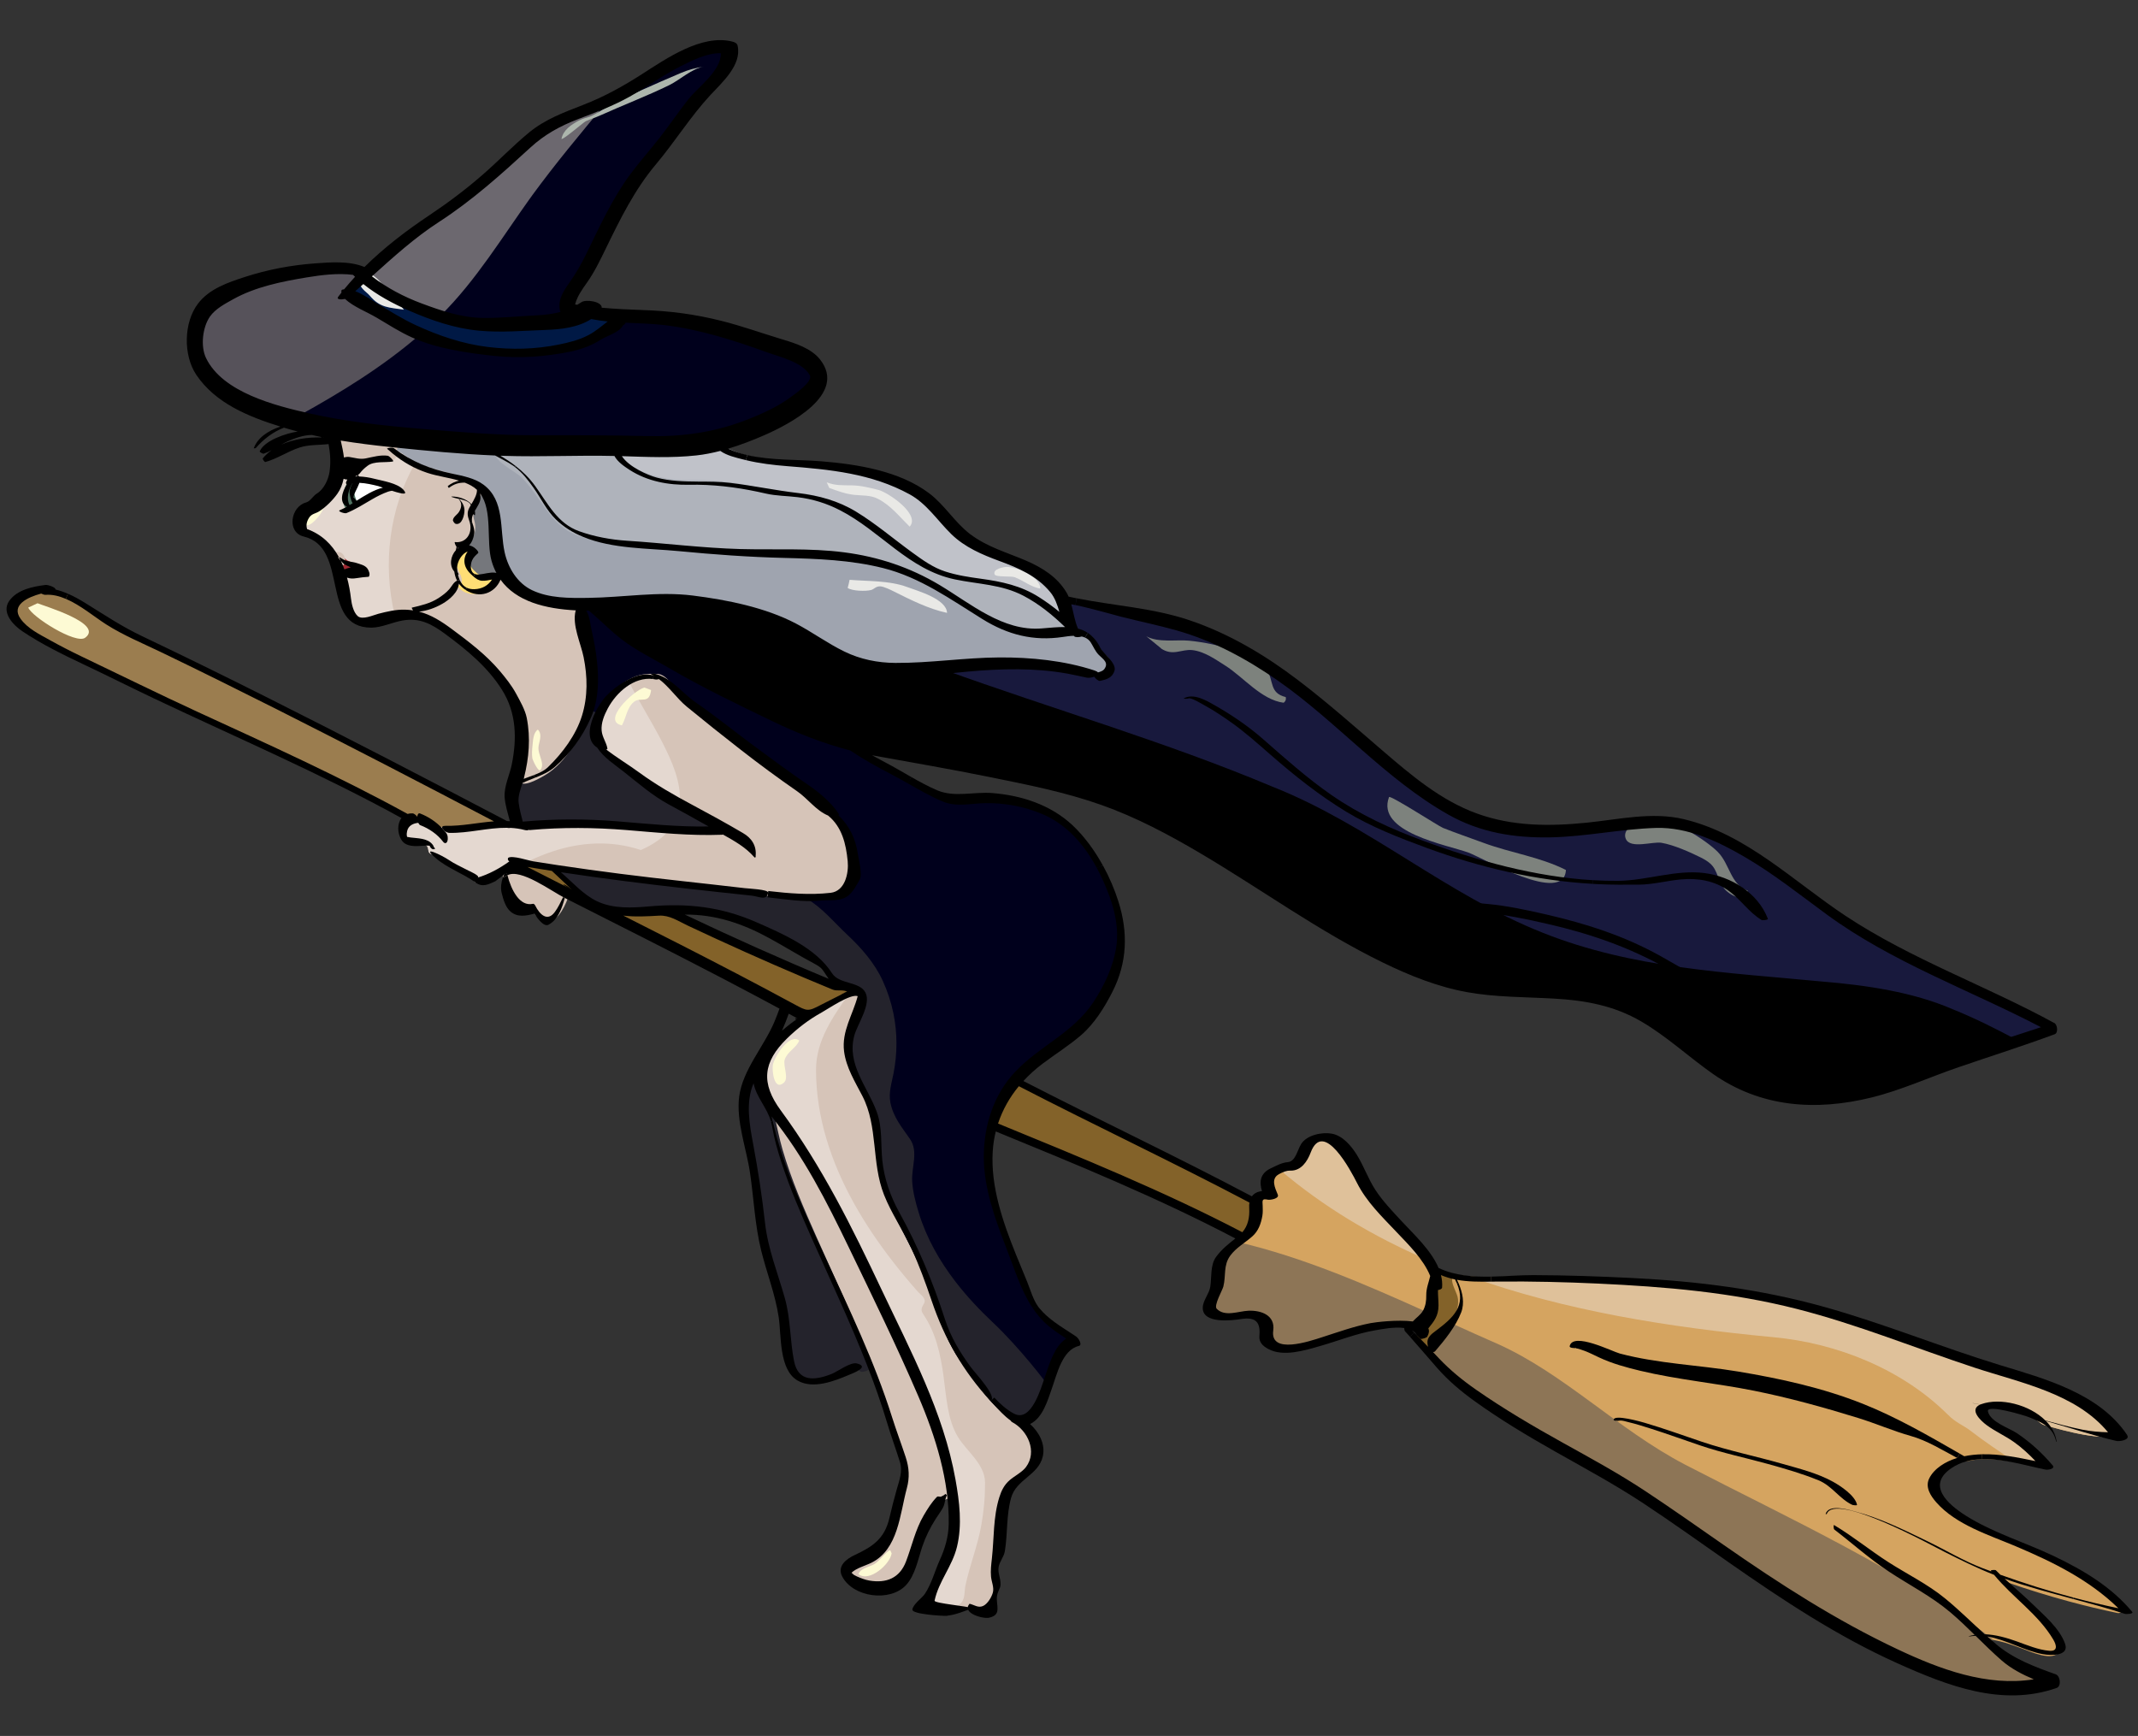 <?xml version="1.0" encoding="UTF-8" standalone="no"?>
<!-- Generator: Adobe Illustrator 15.0.0, SVG Export Plug-In . SVG Version: 6.00 Build 0)  -->

<svg
   xmlns:dc="http://purl.org/dc/elements/1.1/"
   xmlns:cc="http://creativecommons.org/ns#"
   xmlns:rdf="http://www.w3.org/1999/02/22-rdf-syntax-ns#"
   xmlns:svg="http://www.w3.org/2000/svg"
   xmlns="http://www.w3.org/2000/svg"
   xmlns:sodipodi="http://sodipodi.sourceforge.net/DTD/sodipodi-0.dtd"
   xmlns:inkscape="http://www.inkscape.org/namespaces/inkscape"
   enable-background="new 0 0 800 468"
   xml:space="preserve"
   version="1.1"
   y="0px"
   x="0px"
   viewBox="0 0 585 475"
   id="svg412"
   sodipodi:docname="zena_na_kosteti.svg"
   inkscape:version="0.91 r13725"
   width="585"
   height="475"><rect x="0" y="0" width="585" height="475" fill="#333333" stroke="none"/><defs
     id="defs416" /><sodipodi:namedview
     pagecolor="#ffffff"
     bordercolor="#666666"
     borderopacity="1"
     objecttolerance="10"
     gridtolerance="10"
     guidetolerance="10"
     inkscape:pageopacity="0"
     inkscape:pageshadow="2"
     inkscape:window-width="1600"
     inkscape:window-height="1137"
     id="namedview414"
     showgrid="false"
     inkscape:zoom="0.94696364"
     inkscape:cx="343.85421"
     inkscape:cy="266.32866"
     inkscape:window-x="-8"
     inkscape:window-y="-8"
     inkscape:window-maximized="1"
     inkscape:current-layer="svg412"
     fit-margin-top="0"
     fit-margin-left="0"
     fit-margin-right="0"
     fit-margin-bottom="0" /><g
     id="g506"
     transform="matrix(0.938,0.346,-0.346,0.938,877.842,337.658)"><g
       transform="translate(-1002.469,-81.481)"
       id="Layer_2"><path
         style="fill:#836229"
         inkscape:connector-curvature="0"
         id="path236"
         d="m 292.83,244.06 c -3.116,0 -6.406,-0.739 -9.504,-1.107 -1.286,-0.152 -3.648,0.024 -4.739,-0.716 -1.772,-1.204 0.374,-2.372 1.446,-2.577 1.584,-0.303 3.167,-0.611 4.748,-0.927 1.745,-0.35 2.887,0.357 4.509,1.049 1.354,0.576 2.702,1.163 4.056,1.737 1.28,0.56 0.87,2.55 -0.53,2.55 -0.05,0 0.59,0 0,0 z" /><path
         style="fill:#836229"
         inkscape:connector-curvature="0"
         id="path238"
         d="m 365.18,253.08 c -2.805,0 -5.842,-0.844 -8.625,-1.235 -3.171,-0.446 -6.345,-0.876 -9.52,-1.296 -6.749,-0.89 -13.504,-1.727 -20.263,-2.534 -3.229,-0.386 -6.459,-0.766 -9.689,-1.142 -1.804,-0.209 -3.607,-0.418 -5.412,-0.626 -1.116,-0.128 -3.582,0.118 -4.249,-1.022 -1.281,-2.191 4.088,-2.89 5.269,-3.345 2.003,-0.771 4.181,-2.266 6.284,-2.673 0.818,-0.355 2.008,0.023 2.832,0.099 1.81,0.167 3.619,0.327 5.43,0.482 3.587,0.308 7.175,0.596 10.764,0.862 6.666,0.495 13.338,0.917 20.014,1.256 3.078,0.157 6.156,0.296 9.236,0.417 2.321,0.091 3.737,-0.878 6.036,-0.797 3.519,0.114 -1.358,4.685 -1.999,5.369 -1.09,1.163 -2.174,2.33 -3.229,3.524 -0.69,0.79 -1.68,2.66 -2.88,2.66 -0.06,0 0.4,0 0,0 z" /><path
         style="fill:#9b7d4f"
         inkscape:connector-curvature="0"
         id="path240"
         d="m 253.81,240.6 c -1.602,0 -3.526,-1.321 -5.207,-1.557 -1.616,-0.228 -0.585,-0.011 -1.465,0.671 -0.795,0.614 -1.312,0.036 -2.062,-0.158 -3.62,1.317 -8.568,-0.365 -12.41,-0.847 -8.947,-1.124 -17.925,-2.002 -26.91,-2.777 -14.015,-1.208 -28.049,-2.154 -42.053,-3.486 -8.864,-0.843 -17.792,-1.47 -26.609,-2.716 -4.174,-0.589 -16.423,-1.508 -14.114,-8.35 2.374,-7.037 11.291,-7.294 17.256,-6.007 3.782,0.816 7.446,2.049 11.278,2.649 4.42,0.692 8.895,0.908 13.344,1.329 20.858,1.996 41.678,4.388 62.476,6.942 10.257,1.26 20.509,2.563 30.759,3.887 2.222,0.288 4.442,0.575 6.663,0.864 0.855,0.111 2.242,-0.01 2.793,0.826 0.44,0.669 0.173,1.601 -0.557,1.933 -2.432,1.107 -4.752,2.436 -7.14,3.631 -1.23,0.617 -2.479,1.199 -3.761,1.702 -0.88,0.37 -1.34,1.49 -2.29,1.49 -0.2,0 0.4,0 0,0 z" /><path
         style="fill:#836229"
         inkscape:connector-curvature="0"
         id="path242"
         d="m 497.53,268.55 c -3.581,0 -7.36,-0.884 -10.932,-1.249 -3.961,-0.404 -7.929,-0.754 -11.898,-1.063 -7.935,-0.618 -15.881,-1.067 -23.831,-1.434 -7.868,-0.362 -15.74,-0.641 -23.611,-0.92 -1.144,-0.04 -4.015,0.391 -4.077,-1.375 -0.131,-3.738 0.414,-7.483 1.543,-11.046 1.053,-3.319 5.519,-1.403 8.213,-1.087 3.964,0.467 7.93,0.913 11.897,1.349 7.771,0.854 15.545,1.667 23.315,2.514 7.769,0.847 15.533,1.725 23.286,2.707 1.759,0.223 3.519,0.451 5.276,0.686 1.22,0.163 1.546,2.239 1.88,3.169 0.51,1.41 1.83,7.74 -1.06,7.74 -0.06,0 0.54,0 0,0 z" /><path
         style="fill:#836229"
         inkscape:connector-curvature="0"
         id="path244"
         d="m 556.06,280.38 c -0.889,0 -3.328,-1.165 -3.804,-1.928 -1.026,-1.65 1.51,-1.687 1.345,-2.853 -0.11,-0.777 -0.47,-1.102 -0.405,-1.959 0.435,-1.296 0.904,-2.625 0.784,-4.016 -0.135,-1.55 -3.286,-6.167 -1.412,-7.229 0.779,-0.454 -3.424,-4.286 0.912,-4.286 1.066,0 2.574,-0.542 3.587,-0.151 1.027,0.397 2.019,1.862 2.607,2.707 1.513,2.168 2.047,4.728 1.429,7.305 -0.56,2.336 -1.84,4.427 -3.125,6.426 -0.52,0.807 -1.732,2.14 -1.236,3.199 0.44,0.93 1.21,2.79 -0.68,2.79 -0.2,0 0.38,0 0,0 z" /><path
         style="fill:#d5a460"
         inkscape:connector-curvature="0"
         id="path246"
         d="m 517.69,293.55 c -1.887,0 -3.367,-1.138 -3.989,-2.91 -1.044,-2.97 -2.601,-3.952 -5.845,-2.913 -2.968,0.951 -5.434,3.725 -8.785,3.226 -2.984,-0.444 -2.888,-3.043 -2.733,-5.505 0.193,-3.073 -1.027,-5.557 -1.261,-8.555 -0.284,-3.626 2.047,-6.463 3.792,-9.392 1.599,-2.683 1.334,-5.55 0.189,-8.369 -0.328,-0.934 -0.968,-1.853 -0.402,-2.858 0.634,-1.13 2.063,-0.908 3.005,-1.608 -1.74,-1.878 -3.252,-4.39 -1.232,-6.689 1.569,-1.768 4.38,-2.272 5.26,-4.536 1.223,-3.146 -0.104,-9.115 5.177,-8.53 5.068,0.561 9.345,5.257 12.974,8.413 4.839,4.205 11.003,6.648 16.688,9.462 2.686,1.331 5.359,2.746 7.734,4.592 0.878,0.683 2.804,1.92 2.958,3.129 0.213,1.651 0.109,3.396 0.717,4.974 1.049,2.738 1.01,5.239 -0.38,7.828 -0.668,1.24 -0.851,1.778 -2.272,2.167 -1.607,0.439 -3.17,1.042 -4.699,1.701 -5.356,2.306 -9.824,5.76 -14.373,9.361 -3.49,2.75 -7.87,7.02 -12.55,7.02 -1.27,0 3.6,0 0,0 z" /><path
         style="fill:#d5a460"
         inkscape:connector-curvature="0"
         id="path248"
         d="m 716.91,314.16 c -31.699,0 -62.03,-10.554 -92.58,-17.546 -14.786,-3.385 -29.947,-4.764 -44.764,-8.021 -7.286,-1.602 -14.398,-3.524 -21.101,-6.854 -0.661,-0.328 -1.689,-0.629 -1.931,-1.423 -0.313,-1.033 1.319,-3.451 1.675,-4.53 1.168,-3.546 2.767,-8.186 1.03,-11.788 -0.755,-1.564 -2.973,-2.983 -3.386,-4.545 -0.493,-1.867 2.451,-1.905 3.556,-2.207 4.112,-1.125 8.06,-2.867 12.056,-4.337 8.119,-2.986 16.325,-5.729 24.581,-8.309 16.297,-5.092 32.875,-9.512 49.883,-11.395 17.701,-1.959 35.521,-1.182 53.282,-1.912 8.44,-0.347 16.909,-1.337 25.349,-0.415 3.234,0.354 6.447,0.995 9.515,2.093 1.622,0.581 9.161,3.552 4.382,5.12 -3.748,1.229 -7.57,1.819 -11.483,2.232 -1.735,0.184 -3.473,0.334 -5.211,0.487 -1.217,0.107 -2.719,-0.863 -3.935,-1.105 -3.524,-0.703 -7.419,-0.388 -10.724,1.058 -2.306,1.008 -4.521,2.246 -1.385,3.661 1.934,0.873 20.442,3.802 18.231,7.178 -0.736,1.124 -3.528,0.983 -4.72,1.185 -1.911,0.322 -3.816,0.688 -5.694,1.169 -1.866,0.478 -3.707,1.069 -5.476,1.84 -1.178,0.514 -2.993,2.083 -4.299,1.873 -0.145,1.075 -1.841,1.938 -2.511,2.653 -1.181,1.255 -2.218,2.767 -2.611,4.468 -0.832,3.597 3.822,5.397 6.51,6.324 7.488,2.583 15.806,1.878 23.596,2.332 8.169,0.474 16.376,1.447 24.188,3.989 1.927,0.627 3.823,1.348 5.676,2.169 1.183,0.524 0.939,2.327 -0.34,2.518 -4.533,0.678 -9.087,1.215 -13.652,1.623 -5.821,0.52 -11.663,0.826 -17.507,0.933 3.899,1.871 7.973,3.359 11.821,5.338 2.322,1.194 8.822,4.093 8.103,7.502 -0.705,3.334 -7.505,2.754 -9.927,2.754 -3.394,0.017 -6.839,0.003 -10.113,1.025 3.758,1.674 7.51,3.41 11.606,4.031 1.342,0.203 4.641,-0.19 5.521,0.933 1.243,1.585 -1.445,2.555 -2.447,3.04 -7.7,3.73 -16.35,4.88 -24.79,4.88 -3.51,0 10.91,0 0,0 z M 597.5,263.98 c 6.598,0.296 12.796,0.264 19.372,-0.758 8.315,-1.292 16.497,-3.312 24.791,-4.726 7.038,-1.199 14.147,-1.975 21.262,-2.54 8.034,-0.639 16.049,-0.503 24.08,-0.949 -14.659,-1.917 -29.041,-1.103 -43.573,1.399 -7.751,1.334 -15.333,3.281 -22.99,5.041 -4.06,0.932 -8.149,1.762 -12.285,2.271 -3.56,0.44 -7.1,-0.03 -10.66,0.27 0.89,0.04 0.8,-0.07 0,0 z" /><path
         style="fill:#8d7556"
         inkscape:connector-curvature="0"
         id="path250"
         d="m 497.21,270.16 c -1.259,2.058 -2.331,4.202 -2.133,6.729 0.233,2.999 1.454,5.482 1.261,8.555 -0.154,2.461 -0.251,5.061 2.733,5.505 3.352,0.499 5.817,-2.275 8.785,-3.226 3.244,-1.039 4.801,-0.057 5.845,2.913 0.622,1.771 2.103,2.91 3.989,2.91 4.68,0 9.061,-4.274 12.521,-7.013 4.549,-3.602 9.017,-7.056 14.373,-9.361 1.529,-0.658 3.092,-1.261 4.699,-1.701 1.422,-0.389 1.604,-0.927 2.272,-2.167 0.548,-1.022 0.879,-2.03 1.022,-3.045 -18.41,-1.3 -37.2,-2.36 -55.36,-0.08 z" /><path
         style="fill:#dfc19a"
         inkscape:connector-curvature="0"
         id="path252"
         d="m 523.84,243.32 c -3.629,-3.155 -7.905,-7.852 -12.974,-8.413 -5.28,-0.584 -3.954,5.384 -5.177,8.53 -0.801,2.059 -3.194,2.666 -4.802,4.087 15.085,5.553 30.706,8.405 46.594,9.269 -2.173,-1.567 -4.558,-2.824 -6.954,-4.011 -5.69,-2.82 -11.85,-5.26 -16.69,-9.47 z" /><path
         style="fill:#8d7556"
         inkscape:connector-curvature="0"
         id="path254"
         d="m 573.54,271.72 c -4.584,-0.27 -9.218,-0.601 -13.884,-0.941 -0.362,1.757 -0.941,3.483 -1.443,5.007 -0.355,1.079 -1.988,3.497 -1.675,4.53 0.241,0.794 1.27,1.095 1.931,1.423 6.702,3.331 13.814,5.252 21.101,6.854 14.816,3.256 29.978,4.636 44.764,8.021 30.55,6.992 60.881,17.546 92.58,17.546 8.445,0 17.093,-1.147 24.764,-4.862 1.002,-0.485 3.69,-1.454 2.447,-3.04 -0.88,-1.123 -4.179,-0.73 -5.521,-0.933 -4.097,-0.621 -7.849,-2.357 -11.606,-4.031 0.722,-0.226 1.452,-0.394 2.188,-0.529 -30.414,-9.342 -63.662,-11.758 -96.092,-15.812 -20.51,-2.66 -39.7,-11.92 -59.55,-13.24 z" /><path
         style="fill:#dfc19a"
         inkscape:connector-curvature="0"
         id="path256"
         d="m 695.95,247.23 c 2.646,1.324 5.293,1.324 7.278,1.985 4.843,1.503 9.729,2.711 14.625,3.805 0.458,-0.083 0.916,-0.164 1.375,-0.241 1.191,-0.201 3.983,-0.061 4.72,-1.185 2.211,-3.376 -16.298,-6.305 -18.231,-7.178 -3.136,-1.415 -0.921,-2.652 1.385,-3.661 3.305,-1.445 7.199,-1.761 10.724,-1.058 1.216,0.242 2.718,1.212 3.935,1.105 1.738,-0.153 3.476,-0.304 5.211,-0.487 3.913,-0.413 7.735,-1.003 11.483,-2.232 4.779,-1.568 -2.76,-4.539 -4.382,-5.12 -3.067,-1.098 -6.28,-1.739 -9.515,-2.093 -8.439,-0.922 -16.908,0.068 -25.349,0.415 -17.761,0.73 -35.581,-0.047 -53.282,1.912 -17.008,1.883 -33.586,6.303 -49.883,11.395 -8.256,2.58 -16.462,5.323 -24.581,8.309 -3.812,1.402 -7.582,3.046 -11.49,4.171 27.787,-0.217 56.16,-5.852 83.702,-13.152 17.18,-4.62 36.37,-3.95 52.25,3.32 z" /><path
         style="fill:#d5a460"
         inkscape:connector-curvature="0"
         id="path258"
         d="m 597.82,263.96 c -0.107,0.008 -0.215,0.01 -0.322,0.02 0.75,0.03 0.8,-0.04 0.32,-0.02 z" /><path
         style="fill:#18193d"
         inkscape:connector-curvature="0"
         id="path260"
         d="m 518.81,182.34 c -35.028,0.001 -68.133,-15.807 -103.34,-14.28 -17.229,0.747 -34.358,4.426 -51.254,7.67 -8.181,1.571 -16.375,2.968 -24.73,2.968 -8.063,0 -16.12,-0.854 -24.144,-1.58 -8,-0.723 -15.954,-1.671 -23.887,-2.94 -4.112,-0.658 -8.336,-1.143 -12.355,-2.252 -1.861,-0.513 -3.685,-1.146 -5.524,-1.728 -1.088,-0.344 -2.934,-1.968 -0.917,-2.754 7.718,-3.011 15.007,-7.074 23.099,-9.054 7.548,-1.847 15.554,-2.621 23.32,-2.621 8.454,0 16.408,3.538 24.943,3.085 8.599,-0.456 16.36,-4.313 23.916,-8.112 6.812,-3.425 13.734,-6.667 20.999,-9.025 3.762,-1.221 7.608,-2.213 11.517,-2.837 1.474,-0.235 3.54,-0.136 4.873,-0.821 0.742,-0.381 1.409,-1.16 2.304,-0.533 0.866,0.607 1.68,-0.241 2.209,-0.963 1.83,-2.5 -3.9,-3.913 -5.117,-5.053 -1.322,-1.242 -2.925,-2.186 -4.753,-2.395 -2.143,-0.245 -2.552,0.056 -4.017,-1.885 -1.513,-2.003 -5.198,-5.947 -0.872,-6.553 3.295,-0.505 6.629,-0.783 9.948,-1.075 7.776,-0.684 15.512,-2.119 23.331,-2.22 8.145,-0.104 16.256,1.083 24.156,3.002 17.237,4.185 33.073,12.585 50.228,17.022 8.084,2.09 16.127,3.031 24.389,1.445 8.53,-1.638 16.364,-5.321 24.038,-9.261 7.067,-3.629 14.237,-7.777 22.266,-8.67 8.056,-0.896 16.337,0.535 24.159,2.393 8.492,2.017 16.729,4.964 25.214,7.001 8.416,2.021 17.013,3.18 25.617,4.039 8.736,0.873 17.501,1.438 26.239,2.297 2.17,0.213 4.339,0.445 6.504,0.703 0.9,0.108 5.12,0.775 2.814,2.615 -3.611,2.881 -7.246,5.733 -10.894,8.567 -6.651,5.169 -13.309,10.321 -19.909,15.555 -6.639,5.264 -13.579,10.188 -21.536,13.254 -8.792,3.388 -18.215,4.269 -27.423,2.187 -9.626,-2.176 -18.654,-6.793 -28.572,-7.659 -9.852,-0.859 -19.183,1.957 -28.446,4.943 -9.34,3.01 -18.53,5.52 -28.4,5.52 -6.53,0 4.23,0 0,0 z M 633.5,153.7 c -6.571,1.693 -11.689,6.676 -18.511,7.941 6.83,-0.82 12.33,-5.35 18.51,-7.94 -2.35,0.6 -0.05,0.02 0,0 z m -43.7,-21.64 c 3.657,0.869 6.768,3.092 10.341,4.173 -2.89,-2.45 -6.59,-3.8 -10.34,-4.17 0.18,0.04 4,0.4 0,0 z" /><path
         style="fill:#000025"
         inkscape:connector-curvature="0"
         id="path262"
         d="m 589.8,132.06 c 0.022,0.005 0.104,0.016 0.22,0.029 -0.07,-0.01 -0.14,-0.03 -0.22,-0.03 z" /><path
         style="fill:#000025"
         inkscape:connector-curvature="0"
         id="path264"
         d="m 518.81,182.34 -2.121,0 2.12,0 z" /><path
         inkscape:connector-curvature="0"
         id="path266"
         d="m 622.5,147.98 c -25.145,6.617 -49.628,14.558 -76.097,13.896 -28.453,-0.662 -54.921,-11.249 -83.374,-11.911 -31.829,-1.425 -63.658,0.901 -95.732,1.103 -7.356,3.693 -14.923,7.352 -23.282,7.794 -8.535,0.452 -16.489,-3.085 -24.943,-3.085 -7.767,0 -15.772,0.774 -23.32,2.621 -8.092,1.98 -15.381,6.043 -23.099,9.054 -2.017,0.786 -0.171,2.41 0.917,2.754 1.84,0.582 3.663,1.215 5.524,1.728 4.02,1.109 8.243,1.594 12.355,2.252 7.933,1.269 15.887,2.217 23.887,2.94 8.023,0.725 16.081,1.58 24.144,1.58 8.355,0 16.55,-1.397 24.73,-2.968 16.896,-3.245 34.025,-6.923 51.254,-7.67 35.207,-1.527 68.312,14.281 103.34,14.28 9.877,0 19.063,-2.514 28.393,-5.522 9.264,-2.987 18.595,-5.803 28.446,-4.943 9.918,0.865 18.946,5.482 28.572,7.659 9.208,2.082 18.631,1.201 27.423,-2.187 7.957,-3.066 14.897,-7.99 21.536,-13.254 6.601,-5.234 13.258,-10.386 19.909,-15.555 1.728,-1.343 3.453,-2.69 5.175,-4.043 -6.432,-0.879 -12.871,-1.623 -19.364,-1.813 -11.92,-0.67 -24.49,1.98 -36.4,5.29 z m -7.51,13.66 c 6.805,-1.262 11.916,-6.223 18.465,-7.928 -0.314,0.087 -2.133,0.548 0.046,-0.013 -6.19,2.59 -11.69,7.12 -18.52,7.94 z" /><path
         style="fill:#000025"
         inkscape:connector-curvature="0"
         id="path268"
         d="m 633.5,153.7 c -0.016,0.004 -0.03,0.009 -0.046,0.013 0.03,0 0.05,-0.01 0.05,-0.01 z" /><path
         style="fill:#d6c4b8"
         inkscape:connector-curvature="0"
         id="path270"
         d="m 456.51,391.17 c -0.821,0.053 -1.553,-0.069 -2.078,-0.505 -2.019,-1.671 -3.122,-3.537 -2.445,-6.008 0.796,-2.903 1.137,-5.718 0.858,-8.752 -0.544,-5.94 -3.231,-11.372 -6.182,-16.457 -4.17,-7.186 -8.894,-13.795 -14.622,-19.825 -5.133,-5.402 -10.516,-10.581 -15.814,-15.818 -12.285,-12.143 -24.425,-24.625 -37.949,-35.408 -3.149,-2.511 -6.61,-4.508 -10.012,-6.646 -3.143,-1.977 -6.872,-4.194 -8.655,-7.586 -2.823,-5.368 0.062,-11.566 2.592,-16.436 1.689,-3.249 3.853,-6.146 6.287,-8.874 1.238,-1.387 2.524,-2.729 3.811,-4.071 0.84,-0.878 2.405,-3.423 3.83,-3.122 2.521,0.534 1.563,4.004 1.545,6.044 -0.035,4.071 0.142,8.162 2.496,11.639 2.052,3.029 4.967,5.351 7.647,7.79 3.141,2.858 5.296,5.777 6.857,9.74 2.99,7.588 7.447,13.569 13.648,18.86 6.47,5.52 12.09,11.678 17.429,18.288 5.151,6.38 10.601,11.47 17.611,15.786 2.852,1.754 5.804,3.321 8.803,4.804 3.25,1.606 7.136,1.997 9.995,4.3 2.819,2.27 4.362,5.921 3.305,9.485 -1.099,3.729 -4.153,5.591 -3.931,9.844 0.298,5.751 2.481,11.158 4.015,16.65 0.24,0.858 0.053,1.896 0.279,2.67 0.292,0.989 1.093,1.61 1.516,2.544 0.365,0.808 0.298,2.131 0.526,3.003 0.554,2.121 0.465,3.848 -0.069,6.102 -1.893,0.275 -3.601,0.197 -5.442,0.5 -1.48,0.28 -3.93,1.37 -5.87,1.49 z" /><path
         style="fill:#00001c"
         inkscape:connector-curvature="0"
         id="path272"
         d="m 456.6,336.8 c -3.572,0 -7.254,-2.065 -10.22,-3.846 -3.309,-1.985 -6.557,-4.175 -9.688,-6.428 -6.446,-4.637 -10.706,-11.254 -15.961,-17.102 -5.407,-6.019 -11.783,-11.004 -17.263,-16.902 -2.459,-2.646 -4.701,-5.653 -6.308,-8.898 -1.815,-3.667 -2.781,-7.783 -5.309,-11.07 -4.511,-5.868 -12.22,-9.366 -13.681,-17.271 -0.613,-3.318 -0.199,-6.718 -0.21,-10.066 -0.012,-3.816 -2.54,-3.207 -5.405,-3.266 -1.684,-0.036 -3.791,-0.074 -5.267,-0.992 -1.191,-0.741 -2.082,-1.849 -3.293,-2.564 -1.312,-0.769 -3.56,-0.859 -5.043,-1.168 -2.349,-0.491 -4.709,-0.933 -7.081,-1.301 -8.347,-1.295 -17.024,-1.715 -25.284,0.361 -7.594,1.909 -14.096,6.972 -21.87,8.219 -3.886,0.623 -7.187,-0.284 -10.781,-1.659 -1.698,-0.65 -3.393,-1.31 -5.095,-1.95 -1.102,-0.414 -2.936,-2.391 -0.665,-2.857 16.803,-3.461 33.461,-7.574 50.091,-11.781 7.753,-1.961 15.421,-3.647 22.729,-6.98 2.288,-1.043 4.102,-4.358 3.549,-6.938 -0.521,-2.436 -2.688,-5.416 -4.13,-7.392 -0.932,-1.275 -2.031,-2.429 -3.291,-3.383 -1.079,-0.819 -2.879,-1.259 -3.772,-2.209 -2.129,-2.266 -5.593,-3.358 -8.601,-4.209 -8.13,-2.301 -16.308,-4.386 -24.386,-6.877 -3.875,-1.195 -7.743,-2.42 -11.657,-3.486 -4.074,-1.109 -7.876,-3.396 -12.011,-4.195 -0.645,-0.125 -1.278,-0.184 -1.935,-0.184 -0.186,0.542 -0.578,0.832 -1.146,0.834 -1.335,0.006 -2.571,0.728 -3.584,1.536 -2.463,1.968 -4.547,4.962 -5.619,7.927 -0.636,1.758 -0.24,6.976 -2.649,6.908 -1.785,-0.05 -1.497,-1.621 -1.558,-2.924 -0.091,-1.964 -0.467,-3.906 -1.021,-5.789 -1.128,-3.831 -2.949,-7.454 -4.988,-10.874 -0.959,-1.608 -1.98,-3.174 -2.936,-4.785 -0.625,-1.051 -3.159,-3.042 -2.076,-4.318 1.776,-2.094 6.89,1.224 8.768,1.981 3.942,1.59 7.937,2.632 12.127,3.327 8.728,1.446 17.449,2.813 26.247,3.755 7.523,0.805 15.096,1.701 22.666,1.832 4.021,0.069 8.046,-0.068 12.048,-0.47 1.359,-0.14 3.187,0.657 4.536,0.914 2.26,0.431 4.535,0.779 6.814,1.085 3.128,0.421 6.239,0.901 9.355,1.4 3.908,0.626 8.225,1.616 12.077,0.285 3.546,-1.225 6.753,-3.119 10.396,-4.134 3.987,-1.11 8.146,-1.599 12.282,-1.423 7.571,0.321 14.438,4.071 20.021,8.999 5.427,4.767 10.749,10.845 12.614,17.987 1.957,7.492 0.913,16.435 -2.194,23.472 -3.167,7.169 -8.716,12.986 -11.771,20.211 -6.798,16.029 2.631,31.382 12.947,43.157 3.826,4.369 7.414,9.133 11.875,12.885 2.144,1.804 4.537,3.323 7.188,4.262 1.389,0.492 6.83,0.912 6.511,2.973 -0.14,0.894 -1.001,1.757 -1.285,2.649 -0.43,1.348 -0.563,2.778 -0.609,4.185 -0.074,2.229 0.05,4.466 0.101,6.696 0.05,3.79 0.25,11.86 -5.33,11.86 -0.22,0 1.2,0 0,0 z" /><path
         style="fill:#24232c"
         inkscape:connector-curvature="0"
         id="path274"
         d="m 387.23,244.13 c -1.64,-2.652 -3.595,-5.13 -5.858,-7.405 -3.782,-3.801 -8.619,-6.426 -13.517,-8.489 -4.491,-1.891 -9.042,-4.62 -13.915,-5.403 -4.721,-0.759 -11.056,2.255 -15.675,3.423 -16.63,4.207 -33.288,8.32 -50.091,11.781 -2.271,0.467 -0.437,2.444 0.665,2.857 1.702,0.64 3.396,1.3 5.095,1.95 3.595,1.375 6.896,2.282 10.781,1.659 7.774,-1.247 14.276,-6.311 21.87,-8.219 8.26,-2.076 16.938,-1.656 25.284,-0.361 2.372,0.368 4.732,0.81 7.081,1.301 1.483,0.31 3.731,0.4 5.043,1.168 1.211,0.715 2.102,1.823 3.293,2.564 1.476,0.917 3.583,0.956 5.267,0.992 2.865,0.06 5.394,-0.55 5.405,3.266 0.011,3.349 -0.403,6.749 0.21,10.066 1.461,7.905 9.17,11.403 13.681,17.271 2.527,3.288 3.493,7.404 5.309,11.07 1.606,3.245 3.849,6.252 6.308,8.898 5.479,5.898 11.855,10.883 17.263,16.902 5.255,5.848 9.515,12.465 15.961,17.102 3.132,2.253 6.38,4.442 9.688,6.428 2.966,1.78 6.647,3.846 10.22,3.846 5.583,0 5.388,-8.07 5.3,-11.849 -0.008,-0.359 -11.136,-7.203 -19.668,-10.827 -4.703,-1.998 -9.311,-4.279 -13.641,-6.999 -6.074,-3.815 -11.579,-8.451 -15.943,-14.169 -1.756,-2.301 -3.598,-4.912 -4.746,-7.583 -1.543,-3.589 -1.133,-8.184 -4.555,-10.605 -3.174,-2.244 -6.329,-3.985 -8.472,-7.488 -1.451,-2.372 -1.529,-5.154 -1.96,-7.792 -0.9,-5.53 -2.81,-10.71 -5.68,-15.35 z" /><path
         style="fill:#d6c4b8"
         inkscape:connector-curvature="0"
         id="path276"
         d="m 432.68,393.49 c -1.779,0 -5.872,-0.24 -4.084,-3.034 1.985,-3.102 5.272,-4.565 6.421,-8.313 0.987,-3.224 0.671,-6.711 0.247,-10.001 -0.474,-3.671 -0.476,-8.005 -2.018,-11.407 -1.554,-3.424 -4.538,-6.269 -6.894,-9.152 -2.755,-3.372 -5.391,-6.829 -8.228,-10.134 -5.625,-6.555 -11.641,-12.761 -17.739,-18.873 -10.334,-10.358 -21.342,-20.324 -30.283,-31.948 -1.078,-1.401 -2.138,-2.819 -3.14,-4.275 -0.742,-1.079 -2.447,-2.767 -2.593,-4.121 -0.394,-3.648 7.781,2.094 8.762,2.741 6.735,4.444 12.725,10.086 18.558,15.627 7.747,7.359 15.383,14.835 22.98,22.35 8.126,8.038 16.746,15.858 23.748,24.931 3.322,4.306 6.414,8.828 8.989,13.622 1.033,1.916 -2.078,3.099 -2.523,4.41 -0.894,2.629 -1.346,5.489 -1.417,8.259 -0.114,4.472 1.282,9.89 -0.814,14.063 -1.84,3.62 -6.13,5.25 -9.99,5.25 -0.53,0 0.87,0 0,0 z" /><path
         style="fill:#24232c"
         inkscape:connector-curvature="0"
         id="path278"
         d="m 398.87,347.46 c -5.76,0 -8.507,-10.538 -10.64,-14.471 -3.976,-7.332 -10.349,-12.983 -14.302,-20.353 -1.792,-3.343 -3.305,-6.824 -5.018,-10.208 -2.018,-3.983 -4.623,-7.611 -6.861,-11.466 -1.855,-3.194 -3.807,-6.667 -4.854,-10.224 -0.531,-1.806 -0.705,-3.657 -0.602,-5.533 0.107,-1.92 2.074,-1.15 2.741,-0.168 1.924,2.75 5.298,3.993 7.078,6.689 1.74,2.636 3.369,5.343 5.253,7.884 5.093,6.873 11.03,13.077 16.982,19.201 6.263,6.448 12.64,12.783 18.818,19.311 1.479,1.563 2.947,3.137 4.399,4.727 0.862,0.943 3.292,2.746 3.204,4.149 -0.04,0.638 -0.921,1.562 -1.485,1.825 -0.479,0.422 -1.221,0.448 -1.73,0.015 -0.953,-0.405 -1.389,0.536 -1.956,1.137 -2.79,2.96 -6.59,7.34 -11.02,7.48 -3.63,0 0,0 0,0 z" /><path
         style="fill:#9fa4af"
         inkscape:connector-curvature="0"
         id="path280"
         d="m 255.91,171.04 c -7.711,0 -12.557,-5.638 -15.625,-12.114 -1.352,-2.854 -2.603,-5.96 -4.902,-8.208 -2.74,-2.676 -6.293,-2.926 -9.914,-2.475 -3.54,0.44 -7.023,0.992 -10.607,0.899 -1.961,-0.05 -3.918,-0.255 -5.847,-0.618 -1.208,-0.228 -4.146,-0.393 -5.006,-1.397 -2.222,-2.596 5.52,-3.515 6.752,-3.836 4.06,-1.062 8.111,-2.155 12.143,-3.321 1.768,-0.511 3.531,-1.036 5.289,-1.578 1.131,-0.348 2.909,-1.335 4.097,-1.142 4.107,0.675 7.665,1.196 11.281,3.421 3.172,1.952 5.878,4.569 9.068,6.477 3.551,2.124 7.816,2.776 11.896,2.642 8.729,-0.286 17.169,-3.687 25.524,-5.917 7.753,-2.07 15.465,-4.303 23.08,-6.834 7.947,-2.641 15.855,-5.461 24.126,-6.935 8.759,-1.561 17.253,-0.822 25.924,0.931 7.775,1.571 15.503,3.956 23.464,2.157 3.568,-0.806 6.539,-2.534 9.815,-4.044 0.569,-0.262 1.167,-0.599 1.803,-0.318 0.513,-0.16 0.895,-0.627 1.448,-0.687 1.674,-0.181 3.097,0.325 4.373,1.402 1.134,0.957 2.131,1.701 3.501,2.285 0.898,0.383 1.824,0.903 2.291,1.803 0.624,1.202 0.255,2.784 -0.653,3.733 -1.194,1.247 -2.17,0.904 -3.689,0.983 -8.022,0.414 -15.917,2.436 -23.438,5.187 -8.258,3.021 -16.011,7.218 -24.169,10.48 -8.503,3.4 -16.154,3.716 -25.081,1.925 -12.974,-2.602 -25.596,-1.903 -38.378,1.634 -6.543,1.811 -12.642,4.864 -18.83,7.593 -6.09,2.72 -12.91,5.9 -19.72,5.9 -0.57,0 4.88,0 0,0 z" /><path
         style="fill:#c0c2c9"
         inkscape:connector-curvature="0"
         id="path282"
         d="m 274.09,130.31 c -2.512,0.001 -5.105,-0.302 -7.479,-1.144 -1.059,-0.375 -3.463,-1.157 -3.223,-2.657 0.18,-1.128 1.758,-1.336 2.634,-1.627 7.507,-2.497 15.233,-4.937 21.869,-9.361 2.07,-1.38 5.538,-0.473 8.063,-0.754 3.994,-0.376 7.926,-1.34 11.779,-2.419 7.959,-2.247 16.03,-4.455 24.332,-4.869 4.021,-0.201 8.308,-0.153 12.229,0.856 4.007,1.032 7.582,3.243 11.158,5.245 6.514,3.648 13.707,3.024 20.864,3.381 3.801,0.19 7.599,0.857 11.013,2.607 1.545,0.792 2.868,1.817 4.022,3.114 0.702,0.788 3.202,3.922 0.444,3.922 -1.56,0 -3.541,-1.084 -5.073,-1.472 -1.841,-0.466 -3.701,-0.833 -5.6,-0.965 -4.177,-0.291 -8.336,0.423 -12.399,1.321 -3.851,0.855 -7.852,1.731 -11.819,1.527 -4.073,-0.209 -8.075,-1.521 -11.95,-2.699 -7.847,-2.386 -15.72,-5.364 -24.059,-4.704 -4.17,0.33 -8.198,1.469 -12.284,2.291 -4.092,0.823 -8.205,1.538 -12.274,2.468 -7.42,1.7 -14.48,5.94 -22.24,5.94 -1.59,0 0.63,0 0,0 z" /><path
         style="fill:#afb3bb"
         inkscape:connector-curvature="0"
         id="path284"
         d="m 260.7,151.29 c -8.129,0 -13.166,-6.771 -20.123,-9.754 -1.524,-0.654 -8.313,-1.591 -8.421,-3.347 -0.072,-1.156 1.01,-1.32 1.823,-1.637 2.343,-0.779 4.669,-1.609 6.986,-2.463 3.906,-1.441 7.786,-2.955 11.679,-4.433 1.929,-0.732 3.86,-1.457 5.801,-2.159 1.195,-0.433 4.042,-2.173 5.219,-1.098 2.221,2.033 6.638,2.345 9.457,2.345 4.138,0 8.038,-1.131 11.87,-2.588 3.337,-1.269 6.769,-2.279 10.248,-3.074 4.115,-0.939 8.37,-1.222 12.457,-2.229 3.943,-0.972 7.721,-2.203 11.811,-2.442 4.291,-0.251 8.553,0.364 12.708,1.407 8.397,2.108 16.549,5.99 25.352,5.99 8.002,0 15.555,-3.64 23.64,-2.597 2.176,0.282 16.034,3.07 14.666,5.973 -0.483,1.025 -2.479,1.347 -3.419,1.771 -1.308,0.589 -2.589,1.247 -3.914,1.795 -2.732,1.131 -5.668,1.671 -8.618,1.761 -7.065,0.215 -13.895,-1.945 -20.75,-3.32 -6.869,-1.378 -13.915,-1.649 -20.869,-0.794 -13.616,1.673 -26.039,7.865 -39.04,11.833 -6.627,2.022 -13.343,3.733 -20.021,5.572 -6.16,1.7 -12.13,3.51 -18.56,3.5 -5.5,0 0,0 0,0 z" /><path
         style="fill:#d6c4b8"
         inkscape:connector-curvature="0"
         id="path286"
         d="m 267.52,249.97 c -0.485,0 -0.941,-0.274 -1.168,-0.699 -1.118,-0.079 -2.227,-0.338 -3.346,-0.444 -2.189,-0.207 -4.376,-0.516 -6.472,-1.21 -0.617,-0.204 -1.404,-0.712 -2.059,-0.712 -0.71,0 -1.309,0.329 -1.89,-0.317 -0.963,-1.068 -0.608,-1.699 -2.734,-1.37 -1.387,0.216 -2.819,0.921 -4.235,0.921 -1.96,0 -2.134,-3.342 -1.625,-4.622 1.536,-3.863 6.48,-2.386 9.486,-1.25 -0.67,-1.571 1.037,-1.723 2.046,-1.723 1.378,0 3.362,-1.337 4.568,-1.952 2.971,-1.512 6.765,-4.52 10.136,-4.878 2.897,-0.314 5.75,-1.537 8.385,-2.718 3.516,-1.576 7.096,-3.009 10.723,-4.306 7.646,-2.735 15.517,-4.667 23.297,-6.96 4.064,-1.196 8.102,-2.5 12.038,-4.069 3.042,-1.212 6.517,-0.066 9.552,0.974 -2.313,-2.018 -6.795,-1.985 -9.703,-2.44 -4.21,-0.661 -8.438,-1.197 -12.648,-1.85 -4.078,-0.633 -8.138,-1.412 -12.123,-2.492 -1.854,-0.502 -3.706,-0.998 -5.575,-1.448 -1.668,-0.402 -5.547,-0.669 -6.703,-2.019 -0.535,-0.626 -0.167,-0.986 -0.743,-1.618 -0.506,-0.555 -1.049,-1.075 -1.52,-1.662 -1.157,-1.445 -1.658,-3.228 -1.745,-5.056 -0.159,-3.355 0.683,-6.866 2.261,-9.822 1.401,-2.626 3.53,-4.964 6.343,-6.08 0.817,-0.324 2.383,-1.026 3.265,-1.026 1.884,0 4.238,1.642 5.854,2.492 7.497,3.945 16.217,6.099 24.283,8.613 4.083,1.272 8.189,2.474 12.316,3.595 4.091,1.112 7.97,2.998 12.043,4.028 3.369,0.852 5.896,1.746 8.323,4.456 2.033,2.27 3.804,5.2 4.749,8.106 0.778,2.391 1.064,5.292 -0.229,7.563 -1.622,2.851 -5.95,3.957 -8.842,4.963 -7.251,2.524 -14.872,3.974 -22.31,5.835 -8.084,2.024 -16.177,4.018 -24.293,5.912 -7.537,1.759 -15.104,3.421 -22.683,4.968 -1.866,0.379 -3.735,0.752 -5.605,1.116 -0.862,0.167 -1.726,0.333 -2.589,0.496 -1.183,0.223 -0.822,0.577 -1.451,1.471 -1.34,1.88 -4.85,7.24 -7.4,7.24 -0.41,0 0.27,0 0,0 z" /><path
         style="fill:#24232c"
         inkscape:connector-curvature="0"
         id="path288"
         d="m 273.86,231.29 c -1.833,0 -3.824,-4.528 -4.335,-5.866 -0.766,-2.011 -1.432,-5.236 0.237,-6.873 1.69,-1.656 3.635,-3.081 5.091,-4.963 2.007,-2.593 3.211,-6.077 4.07,-9.205 0.418,-1.523 0.738,-3.073 0.96,-4.638 0.169,-1.188 -0.049,-2.908 0.444,-4.004 0.304,-0.675 1.089,-0.892 1.768,-0.759 1.594,0.062 1.221,1.961 1.3,3.007 0.438,5.775 7.556,6.842 12.111,8.341 6.857,2.249 13.395,3.889 20.53,4.981 1.377,0.211 8.093,0.227 7.232,2.716 -0.414,1.196 -2.695,1.537 -3.723,1.904 -1.979,0.707 -3.977,1.362 -5.984,1.982 -6.962,2.151 -14.065,3.818 -21,6.057 -3.248,1.05 -6.462,2.207 -9.632,3.471 -1.571,0.627 -3.132,1.281 -4.681,1.961 -1.22,0.54 -3.01,1.89 -4.39,1.89 -0.42,0 0.24,0 0,0 z" /><path
         style="fill:#00001c"
         inkscape:connector-curvature="0"
         id="path290"
         d="m 167.02,147.74 c -6.519,0 -13.802,-0.926 -18.857,-5.447 -2.501,-2.237 -3.799,-5.601 -4.043,-8.901 -0.32,-4.335 1.875,-7.497 4.587,-10.645 4.859,-5.634 11.104,-9.597 17.515,-13.24 3.772,-2.143 7.715,-4.188 11.973,-5.162 4.514,-1.038 0.298,5.748 0.328,6.921 1.185,-0.17 2.964,0.798 4.179,0.995 1.79,0.291 3.6,0.426 5.392,0.701 4.143,0.637 8.2,1.7 12.406,1.892 8.354,0.38 17.205,-1.54 25.13,-4.075 7.297,-2.335 15.983,-5.997 20.981,-12.037 1.117,-1.349 2.369,-2.537 3.519,-3.853 0.896,-1.026 1.113,-2.193 1.687,-3.356 0.543,-1.099 2.93,-1.374 3.977,-1.709 2.336,-0.749 4.68,-1.481 7.064,-2.058 8.271,-1.981 16.809,-2.579 25.29,-2.729 3.64,-0.064 18.283,-2.157 18.814,3.718 0.26,2.868 -2.258,5.913 -3.799,8.138 -2.248,3.245 -5.017,6.094 -7.935,8.737 -5.326,4.822 -11.281,8.782 -17.824,11.758 -7.991,3.634 -16.565,6.097 -24.807,9.109 -9.506,3.476 -18.949,6.998 -28.672,9.839 -18.36,5.36 -37.61,11.4 -56.9,11.4 -8.92,0 4.64,0 0,0 z" /><path
         style="fill:#d6c4b8"
         inkscape:connector-curvature="0"
         id="path292"
         d="m 288.51,253.5 c -1.091,0 -2.129,-0.492 -3.014,-1.09 -1.247,-0.842 -1.045,-0.667 -2.486,-0.454 -1.981,0.294 -3.876,-0.681 -5.373,-1.892 -1.443,-1.167 -2.66,-2.611 -3.717,-4.131 -1.31,-1.879 1.892,-3.6 3.4,-3.417 2.239,0.273 15.367,0.646 15.367,2.993 0,2.7 -0.53,7.99 -4.18,7.99 -1.63,0 0.96,0 0,0 z" /><path
         style="fill:#d6c4b8"
         inkscape:connector-curvature="0"
         id="path294"
         d="m 270.05,220.2 c -1.753,0 -1.972,-3.754 -2.116,-4.897 -0.351,-2.781 -0.909,-5.316 -1.999,-7.935 -2.903,-6.978 -9.654,-11.487 -16.316,-14.501 -3.612,-1.634 -7.412,-2.914 -11.21,-4.039 -2.024,-0.6 -4.084,-1.146 -6.171,-1.479 -1.369,-0.218 -4.767,0.403 -5.757,-0.514 -1.856,-1.719 3.963,-4.659 4.97,-5.838 0.927,-1.086 2.036,-2.619 2.157,-4.095 0.076,-0.916 -0.384,-2.808 0.752,-3.262 1.321,-0.528 2.671,0.939 3.947,1.073 1.394,0.146 2.816,-0.25 3.881,-1.172 1.986,-1.718 0.971,-6.069 4.352,-4.327 3.323,1.712 6.688,2.41 10.438,2.205 2.096,-0.115 4.174,-0.467 6.216,-0.944 1.437,-0.336 2.878,-1.321 4.404,-1.139 1.193,0.143 1.474,1.629 1.726,2.579 0.381,1.435 0.844,2.521 1.667,3.775 2.222,3.383 4.81,6.424 6.5,10.137 3.011,6.612 3.634,13.833 1.918,20.879 -0.789,3.243 -2.062,6.481 -4.159,9.11 -1.11,1.39 -3.65,4.37 -5.2,4.37 -2.09,0 0.32,0 0,0 z" /><path
         style="fill:#00001c"
         inkscape:connector-curvature="0"
         id="path296"
         d="m 198.81,107.79 c -4.024,-0.01 -8.054,-0.423 -11.982,-1.306 -1.172,-0.264 -4.04,-0.465 -4.573,-1.754 -0.427,-1.029 0.916,-2.767 1.335,-3.56 3.926,-7.44 8.351,-14.282 13.146,-21.174 4.594,-6.603 8.459,-13.671 12.167,-20.798 3.362,-6.463 7.007,-11.7 12.514,-16.541 6.374,-5.568 11.535,-11.558 16.765,-18.177 1.624,-2.057 13.712,-16.106 15.246,-10.3 0.941,3.569 -0.83,7.389 -2.285,10.563 -1.785,3.893 -2.966,7.856 -4.139,11.968 -2.312,8.099 -5.688,15.873 -7.194,24.188 -1.217,6.711 -1.467,13.524 -2.448,20.261 -0.455,3.121 -1.515,6.128 -1.943,9.238 -0.19,1.375 -0.106,2.806 0.657,4.008 1.517,1.178 -0.398,2.438 -1.323,3.017 -5.28,3.303 -11.702,5.746 -17.534,7.902 -5.96,2.2 -12.18,2.5 -18.44,2.47 -5.54,-0.01 0,0 0,0 z" /><path
         style="fill:#001945"
         inkscape:connector-curvature="0"
         id="path298"
         d="m 206.12,114.2 c -6.813,0 -13.508,-1.026 -20.154,-2.46 -2.386,-0.516 -8.022,0.027 -6.051,-3.623 0.498,-0.921 1.08,-2.839 2.513,-2.363 1.552,0.519 3.137,0.937 4.737,1.273 6.43,1.351 13.257,1.64 19.801,1.156 7.385,-0.546 14.12,-2.99 20.889,-5.858 2.78,-1.178 5.642,-2.239 8.335,-3.612 1.244,-0.634 2.452,-1.346 3.575,-2.179 1.209,-0.896 2.141,-2.503 3.375,-3.249 0.91,-0.55 7.798,-2.224 6.334,0.773 -1.214,2.485 -3.062,4.992 -5.073,6.875 -9.89,9.23 -25.12,13.26 -38.3,13.26 -2.25,0 5.11,0 0,0 z" /><path
         style="fill:#75777c"
         inkscape:connector-curvature="0"
         id="path300"
         d="m 238.2,172.22 c -3.34,0 -3.934,-4.325 -2.864,-6.689 -0.93,-0.366 -3.532,0.05 -2.63,-1.984 1.239,-2.797 -1.511,-4.153 -1.958,-6.569 -0.41,-2.22 1.121,-4.497 -0.054,-6.61 -0.385,-0.693 -0.057,-1.593 0.68,-1.878 1.126,-0.435 2.337,0.945 3.013,1.66 3.604,3.816 4.507,9.269 7.013,13.729 0.693,1.234 4.738,4.602 2.874,5.834 -0.598,0.396 -1.568,0.467 -2.222,0.834 -1.19,0.68 -2.42,1.68 -3.85,1.68 -0.08,0 0.48,0 0,0 z" /><path
         style="fill:#ffde75"
         inkscape:connector-curvature="0"
         id="path302"
         d="m 237.67,176.54 c -3.205,0 -6.017,-3.497 -6.252,-6.552 -0.14,-1.817 0.409,-3.952 1.834,-5.182 2.197,-1.9 1.924,2.019 2.057,2.805 0.274,1.616 1.816,2.314 3.177,2.847 1.819,0.692 2.272,-0.521 3.867,-0.893 2.871,-1.734 1.401,3.275 0.678,4.211 -1.24,1.58 -3.32,2.75 -5.37,2.75 -0.14,0 0.73,0 0,0 z" /><path
         style="fill:#d6c4b8"
         inkscape:connector-curvature="0"
         id="path304"
         d="m 212.59,194.24 c -3.463,0 -5.109,-4.839 -6.543,-7.232 -0.485,-0.811 -3.344,-4.617 -0.429,-4.617 1.399,0 2.638,-0.888 3.861,-1.479 -1.266,-1.183 -4.452,0.097 -5.931,0.097 -2.299,0 -3.248,-1.176 -5.129,-2.347 -2.274,-1.417 -4.886,-2.226 -7.572,-2.226 -2.246,-0.721 -2.66,-3.811 -1.476,-5.771 1.167,-1.932 2.8,-3.206 3.737,-5.392 0.569,-1.325 1.041,-2.725 1.096,-4.178 0.039,-1.043 -0.654,-2.83 0.633,-3.408 1.912,-0.859 2.729,0.429 3.19,2.016 0.351,1.202 -0.441,2.514 -0.003,3.802 0.368,1.083 1.367,0.64 1.939,1.458 2.469,-2.661 4.451,-5.922 7.377,-8.134 -2.587,0.2 -5.345,0.452 -7.815,1.264 -0.64,0.211 -1.599,-0.267 -1.953,-0.835 -0.526,-0.843 0.435,-2.495 0.807,-3.267 1.173,-2.438 3.018,-3.523 5.449,-4.496 0.819,-0.328 -0.157,-3.779 2.235,-2.971 6.19,2.108 11.651,1.293 17.973,0.673 1.487,-0.146 3.429,-0.049 4.94,0.174 3.238,0.472 3.573,2.261 3.088,5.307 -0.335,2.096 -0.388,2.897 0.939,4.698 1.569,2.177 1.723,5.361 -0.359,7.276 -0.801,0.736 -0.993,4.338 -0.301,5.524 0.659,1.129 4.412,3.572 2.72,5.104 -0.562,0.508 -0.574,1.697 -0.834,2.384 -0.503,1.344 -1.296,2.555 -2.148,3.699 -0.859,1.152 -1.91,2.144 -3.04,3.026 -0.445,0.346 -0.9,0.68 -1.364,1 -1.072,0.745 -0.229,0.823 -1.064,1.653 -0.598,0.594 -1.885,0.627 -2.656,0.895 -1.566,0.531 -3.012,1.359 -4.394,2.255 -2.07,1.34 -4.42,4.06 -7,4.06 -0.36,0 1.63,0 0,0 z" /><path
         style="fill:#e4d8d0"
         inkscape:connector-curvature="0"
         id="path306"
         d="m 455.09,355.75 c -1.99,-5.29 4.72,13.29 0,0 -1.711,-4.563 -7.621,-6.196 -11.157,-8.977 -4.478,-3.522 -6.998,-9.621 -9.631,-14.521 -2.802,-5.217 -6.012,-10.221 -10.906,-13.717 -1.142,-0.815 -1.114,-1.458 -0.877,-2.807 0.286,-1.622 -1.616,-1.919 -2.925,-2.625 -3.067,-1.653 -6.087,-3.395 -9.043,-5.239 -10.834,-6.759 -21.009,-14.97 -28.694,-25.25 -3.823,-5.114 -6.984,-10.731 -9.194,-16.728 -2.791,-7.574 -0.645,-15.446 1.374,-22.934 -5.017,5.309 -9.779,10.382 -12.968,17.036 -2.565,5.353 -4.269,11.97 0.427,16.716 2.622,2.65 5.996,4.583 9.153,6.512 3.73,2.279 7.188,4.769 10.554,7.553 6.628,5.48 12.856,11.392 19.031,17.371 11.629,11.259 23.751,22.35 34.535,34.436 5.459,6.12 9.797,13.025 13.784,20.168 4.007,7.178 5.169,13.914 3.671,22.015 -0.396,2.118 -2.445,5.221 -0.205,7.037 1.216,0.985 2.556,0.571 3.902,0.149 1.78,-0.559 3.859,-1.031 4.541,-3.021 0.543,-1.589 -0.339,-3.134 -0.576,-4.732 -0.846,-5.701 -0.616,-11.498 -1.68,-17.203 -0.67,-3.78 -1.74,-7.65 -3.09,-11.25 z" /><path
         style="fill:#e4d8d0"
         inkscape:connector-curvature="0"
         id="path308"
         d="m 287.46,183.62 c -2.458,2.982 -3.722,6.842 -3.979,10.663 -0.123,1.825 0.021,3.716 0.809,5.394 0.67,1.42 2.652,2.598 2.872,4.054 0.243,1.606 3.744,1.88 4.978,2.187 2.188,0.545 4.394,1.031 6.563,1.653 4.512,1.287 9.127,2.167 13.763,2.871 -1.589,-5.65 -6.086,-10.192 -10.276,-14.063 -4.76,-4.4 -9.97,-8.31 -14.72,-12.75 -2.09,2.54 8.73,8.16 0,0 z" /><path
         style="fill:#e4d8d0"
         inkscape:connector-curvature="0"
         id="path310"
         d="m 306.87,226.06 c 2.39,-2.308 4.53,-5.046 5.53,-8.257 -11.439,3.358 -22.87,6.303 -33.788,11.198 -4.348,1.95 -8.926,2.606 -13.242,4.809 -2.638,1.347 -5.193,2.872 -7.923,4.034 -1.098,0.467 -4.795,0.493 -3.97,2.427 -2.855,-1.08 -7.283,-2.454 -9.182,0.644 -0.869,1.418 -0.721,3.354 0.252,4.687 0.894,1.218 3.269,0.072 4.365,-0.19 1.104,-0.264 2.957,-0.722 3.363,0.59 0.474,1.53 1.508,0.57 2.479,0.937 3.896,1.699 8.592,1.135 12.179,2.899 2.392,1.176 7.2,-5.962 8.351,-7.656 0.632,-0.932 0.422,-0.79 1.654,-1.023 1.113,-0.212 1.675,-1.145 2.461,-1.93 1.546,-1.544 3.162,-3.019 4.866,-4.388 6.49,-5.22 14.21,-8.53 22.6,-8.78 2.94,-2.84 -12.28,0.36 0,0 z" /><path
         style="fill:#56525a"
         inkscape:connector-curvature="0"
         id="path312"
         d="m 199.61,114.8 c -3.898,-0.275 -7.674,-1.249 -11.524,-1.841 -1.792,-0.275 -3.602,-0.411 -5.392,-0.701 -1.215,-0.197 -2.994,-1.165 -4.179,-0.995 -0.044,-1.662 2.957,-4.472 1.728,-6.119 -1.486,-1.992 -5.284,0.111 -6.9,0.778 -5.649,2.332 -11.148,5.646 -16.13,9.176 -7.936,5.625 -18.633,16.4 -10.01,26.246 7.126,8.135 21.136,6.783 30.644,5.648 8.662,-10.026 16.914,-20.497 23.349,-32.119 -0.53,-0.02 -1.06,-0.05 -1.59,-0.08 -2.83,-0.2 0.52,0.03 0,0 z" /><path
         style="fill:#6c686f"
         inkscape:connector-curvature="0"
         id="path314"
         d="m 216.88,68.574 c 2.956,-10.51 6.656,-20.784 10.281,-31.076 -3.885,3.703 -8.227,6.952 -11.701,11.068 -3.786,4.486 -6.119,9.901 -8.87,15.036 -6.032,11.259 -14.021,21.167 -20.173,32.321 -1.309,2.374 -2.57,4.773 -3.832,7.171 -1.419,2.696 2.372,2.971 4.25,3.393 5.909,1.329 12.009,1.503 18.039,1.198 5.76,-12.293 8.38,-26.072 12,-39.106 3,-10.695 -3.31,11.911 0,0 z" /><path
         style="fill:#e4d8d0"
         inkscape:connector-curvature="0"
         id="path316"
         d="m 212.34,147.95 c -1.561,-0.176 -7.275,-2.603 -7.961,-0.61 -0.302,0.433 -0.563,1.609 -0.374,2.076 -1.29,0.521 -2.625,1.024 -3.715,1.917 -1.53,1.253 -3.824,4.871 -2.103,6.45 0.99,0.953 3.132,-0.214 4.25,-0.382 1.615,-0.243 3.268,-0.451 4.896,-0.577 -2.926,2.211 -4.908,5.473 -7.377,8.134 -0.444,-0.635 -1.271,-0.37 -1.694,-0.962 -0.695,-0.97 -0.48,-2.552 -0.226,-3.623 0.452,-1.895 -1.385,-3.511 -3.207,-2.692 -1.042,0.468 -0.705,1.556 -0.647,2.434 0.1,1.518 -0.228,2.952 -0.762,4.362 -0.487,1.29 -1.103,2.55 -1.874,3.695 -0.624,0.926 -1.605,1.531 -2.183,2.487 -0.839,1.389 -1.064,5.771 1.397,5.771 2.72,0 5.345,0.79 7.65,2.226 1.688,1.052 2.567,2.099 4.557,2.316 1.639,0.179 5.124,-1.355 6.503,-0.066 -0.881,0.426 -1.774,0.997 -2.697,1.317 -0.888,0.309 -1.798,-0.056 -2.339,0.985 -0.642,1.238 1.025,2.828 1.604,3.794 0.757,1.263 1.36,2.614 2.145,3.859 1.318,2.093 3.38,4.14 6.007,3.007 2.604,-1.123 4.74,-3.444 7.248,-4.812 -7.97,-11.86 -11.58,-26.99 -9.12,-41.12 -2.06,-0.23 -2.41,13.83 0,0 z" /><path
         style="fill:#d6c4b8"
         inkscape:connector-curvature="0"
         id="path318"
         d="m 193.46,154.72 c -1.431,0 -2.336,-2.796 -2.98,-3.795 -1.757,-2.719 0.595,-2.92 2.874,-3.395 2.486,-0.518 4.962,-1.087 7.429,-1.689 1.102,-0.269 3.556,-1.453 4.764,-0.889 0.6,0.28 0.926,1.042 0.749,1.68 0.68,0.392 0.755,1.102 0.528,1.758 -0.379,1.101 -0.77,2.153 -2.187,1.735 -2.108,0.495 -3.66,2.11 -5.588,2.975 -0.921,0.413 -1.91,0.592 -2.899,0.749 -0.76,0.11 -1.95,0.87 -2.68,0.87 -0.1,0 0.29,0 0,0 z" /><path
         style="fill:#ffffff"
         inkscape:connector-curvature="0"
         id="path320"
         d="m 200.74,164.68 c -2.658,0 -2.49,-2.688 -2.347,-4.492 0.1,-0.977 -0.19,-2.623 1.034,-3.019 1.508,-0.487 3.074,-0.795 4.642,-1.008 0.81,-0.11 2.02,-0.518 2.798,-0.096 0.891,0.483 1.072,1.842 0.182,2.431 -1.309,0.866 -2.386,2.052 -3.38,3.252 -0.67,0.84 -1.65,2.94 -2.92,2.94 -0.29,0 0.06,0 0,0 z" /><path
         style="fill:#a02932"
         inkscape:connector-curvature="0"
         id="path322"
         d="m 204.08,183.39 c -2.58,-0.174 -4.563,-5.716 -0.122,-3.914 1.052,0.133 3.221,-0.042 2.948,1.682 -0.14,0.9 -1.92,2.29 -2.83,2.23 -0.36,-0.02 0.03,0 0,0 z" /><path
         style="fill:#d6c4b8"
         inkscape:connector-curvature="0"
         id="path324"
         d="m 202.44,181.54 c -1.888,0 -3.566,-3.289 -0.958,-3.445 1.78,-0.11 3.43,3.44 0.96,3.44 -0.21,0 0.41,0 0,0 z" /><path
         style="fill:#507261"
         inkscape:connector-curvature="0"
         id="path326"
         d="m 199.42,166.39 c -1.837,0 -2.646,-3.085 -2.788,-4.465 -0.103,-1.001 -0.048,-2.021 0.146,-3.008 0.246,-1.257 2.04,-1.445 2.555,-0.259 0.339,0.783 -0.125,1.779 0.067,2.621 0.263,0.729 0.906,1.535 1.482,2.033 1.07,0.96 -0.22,3.09 -1.47,3.09 -0.32,0 0.04,0 0,0 z" /><g
         id="g348"><path
           style="fill:#adb6ad"
           inkscape:connector-curvature="0"
           id="path328"
           d="m 222.59,45.871 c -1.242,2.063 -3.025,5.124 -3.452,5.117 -0.41,-2.5 1.181,-4.607 2.734,-6.375 0.716,-0.813 1.479,-1.276 2.299,-1.935 1.069,-0.86 1.913,-2.13 2.8,-3.172 5.109,-6 10.936,-11.406 16.624,-16.815 1.575,-1.5 3.395,-2.759 5.309,-3.778 -2.911,1.552 -4.934,5.685 -7.171,8.028 -4.741,4.965 -10.022,9.549 -14.912,14.373 -0.988,0.975 -2.076,1.786 -3.064,2.758 -0.18,0.17 -0.62,0.887 -1.17,1.799 z" /><path
           style="fill:#fdfad4"
           inkscape:connector-curvature="0"
           id="path330"
           d="m 128.6,219.83 c 1.951,0.098 19.026,-1.079 15.488,4.339 -1.746,2.672 -15.798,-0.339 -17.474,-2.354 l 1.98,-1.99 z" /><path
           style="fill:#fdfad4"
           inkscape:connector-curvature="0"
           id="path332"
           d="m 292.36,184 c -2.594,2 -7.869,12.705 -2.158,11.834 0.366,-2.4 -0.385,-5.056 0.855,-7.156 1.211,-2.053 4.263,-0.678 3.288,-4.678 l -1.99,0 z" /><path
           style="fill:#7d827d"
           inkscape:connector-curvature="0"
           id="path334"
           d="m 416.42,123.29 c 3.698,0.582 8.064,-2.042 11.373,-2.909 3.904,-1.023 8.4,-1.69 12.512,-1.839 3.726,-0.136 7.203,-0.466 10.112,1.79 3.045,2.361 2.896,5.895 7.558,5.368 0.362,0.549 0.362,1.106 0,1.655 -5.996,1.372 -12.797,-2.798 -18.515,-4.011 -2.851,-0.605 -6.699,-1.684 -9.967,-0.845 -2.894,0.742 -4.358,3.505 -8.26,2.505 l 0.149,0 -4.96,-1.71 z" /><path
           style="fill:#7d827d"
           inkscape:connector-curvature="0"
           id="path336"
           d="m 583.64,124.58 c 4.163,1.939 6.336,7.177 11.313,7.09 0.45,3.884 -5.151,2.818 -7.105,1.079 -3.251,-2.891 -3.125,-4.625 -8.128,-5.169 -3.353,-0.364 -8.156,-0.664 -11.471,-0.05 -2.385,0.441 -7.401,4.617 -9.513,2.378 -2.464,-2.613 2.519,-7.149 4.715,-7.923 4.88,-1.73 15.83,0.55 20.2,2.59 z" /><path
           style="fill:#7d827d"
           inkscape:connector-curvature="0"
           id="path338"
           d="m 510.7,144.4 c 3.962,0.1 7.938,0 11.9,0 8.018,0 15.724,-1.743 23.687,-0.841 2.893,9.277 -22.615,4.752 -26.642,4.771 -6.396,0.03 -25.727,3.608 -25.68,-6.73 0,-0.71 15.54,2.77 16.73,2.8 z" /><path
           style="fill:#fdfad4"
           inkscape:connector-curvature="0"
           id="path340"
           d="m 273.54,214.96 c 0.318,-1.209 -0.446,-2.22 -1.258,-3.248 -0.545,-0.692 -1.11,-1.393 -1.38,-2.167 -0.493,-1.418 -0.037,-3.753 -1.877,-4.662 -0.928,1.235 -0.182,3.355 0.147,4.669 0.275,1.098 0.609,2.246 1.184,3.286 0.13,0.24 2.91,3.16 3.19,2.12 z" /><path
           style="fill:#fdfad4"
           inkscape:connector-curvature="0"
           id="path342"
           d="m 361.12,268.74 c 0.237,1.361 2.786,6.792 4.529,3.475 0.887,-1.688 -1.901,-4.211 -1.98,-5.983 -0.104,-2.29 1.873,-4.062 1.914,-6.266 -3.28,-1.01 -4.84,6.59 -4.46,8.77 z" /><path
           style="fill:#fdfad4"
           inkscape:connector-curvature="0"
           id="path344"
           d="m 437.22,382.22 c -0.925,0.629 -1.624,3.739 -2.81,5.132 -1.081,1.269 -3.155,2.339 -3.062,4.017 3.564,1.204 7.187,-5.577 6.533,-8.486 l -0.66,-0.66 z" /><path
           style="fill:#fdfad4"
           inkscape:connector-curvature="0"
           id="path346"
           d="m 193,166.51 c 0,1.752 -0.939,3.088 -2.506,3.421 0.012,1.634 -1.345,2.704 -0.676,4.432 1.718,0.303 3.182,-4.135 3.182,-5.869 l 0,-1.98 z" /></g><path
         style="fill:#e9e9e6"
         inkscape:connector-curvature="0"
         id="path350"
         d="m 319.76,114.04 c 2.681,0.016 4.313,-0.761 6.787,-1.62 2.371,-0.823 4.803,-1.073 7.251,-1.336 2.568,-0.275 13.166,2.233 11.473,6.476 -3.635,-1.625 -6.867,-3.678 -10.846,-4.147 -2.268,-0.267 -4.314,0.709 -6.36,1.225 -2.253,0.568 -4.57,0.596 -7.112,0.595 l -1.19,-1.2 z" /><path
         style="fill:#e9e9e6"
         inkscape:connector-curvature="0"
         id="path352"
         d="m 350.24,133.3 c 3.253,0.003 11.337,-0.667 12.793,2.86 -5.089,0.75 -10.793,0.08 -15.747,-0.469 -0.937,-0.104 -2.999,-0.315 -3.913,-0.018 -1.155,0.375 -1.286,1.304 -2.024,1.82 -1.198,0.839 -4.75,2.072 -6.197,1.67 -0.061,-0.762 -0.15,-1.522 -0.278,-2.263 4.81,-1.34 10.3,-3.6 15.37,-3.6 z" /><path
         style="fill:#e9e9e6"
         inkscape:connector-curvature="0"
         id="path354"
         d="m 384.67,121.07 c -2.262,0.553 -5.17,-0.458 -7.664,-0.475 -1.025,-0.007 -4.818,1.817 -5.396,1.188 -1.124,-1.225 1.721,-2.845 2.436,-3.093 2.55,-0.9 9.42,-0.66 10.62,2.37 z" /><path
         style="fill:#e9e9e6"
         inkscape:connector-curvature="0"
         id="path356"
         d="m 182.83,108.56 c -0.568,-0.243 -1.096,-0.524 -1.373,-0.896 -0.494,-0.662 -0.556,-3.224 0.217,-3.766 1.096,-0.77 4.204,0.74 5.181,1.315 2.629,1.547 5.474,2.848 7.993,4.548 -3.965,0.793 -6.262,1.848 -10.192,-0.428 -0.45,-0.25 -1.17,-0.48 -1.83,-0.76 z" /></g><g
       transform="translate(-1002.469,-81.481)"
       id="Layer_3"><g
         id="g407"><path
           inkscape:connector-curvature="0"
           id="path359"
           d="m 761.94,280.41 c 0.708,0.411 -1.362,1.211 -1.607,1.218 -4.924,0.185 -9.826,0.622 -14.729,1.071 l -0.033,-0.377 c 4.182,-0.39 8.351,-0.894 12.506,-1.515 -10.224,-4.533 -21.128,-5.677 -32.244,-6.194 -7.868,-0.37 -17.344,0.152 -24.543,-3.752 -2.005,-1.085 -4.321,-2.779 -4.096,-5.373 0.277,-3.137 2.68,-6.054 5.102,-7.887 0.053,-0.04 0.105,-0.073 0.159,-0.113 l 0.231,-1.356 c 0.47,0.086 0.939,0.166 1.409,0.245 1.402,-0.874 2.865,-1.588 4.38,-2.19 l 0.523,1.231 c -2.799,1.125 -5.268,2.739 -7.021,5.167 -4.916,6.796 2.376,9.668 8.18,10.899 8.642,1.833 17.693,1.23 26.468,2.044 8.77,0.81 17.58,2.42 25.31,6.88 z" /><path
           inkscape:connector-curvature="0"
           id="path361"
           d="m 748.28,303.71 c 1.31,-0.013 2.581,2.515 1.495,3.408 -12.234,10.118 -28.32,9.773 -43.274,8.741 -17.927,-1.237 -35.428,-5.373 -52.765,-9.919 -9.151,-2.396 -18.283,-4.903 -27.494,-7.067 -9.151,-2.15 -18.389,-3.454 -27.659,-4.963 -8.556,-1.396 -17.099,-2.991 -25.456,-5.32 -4.479,-1.244 -8.556,-2.72 -12.658,-4.924 -3.361,-1.806 -6.663,-3.705 -10.031,-5.492 l 0.761,-1.43 c 0.278,0.12 0.556,0.252 0.834,0.377 l 1.35,0.635 c 0.9,0.423 1.787,0.86 2.68,1.303 -0.198,-0.271 -0.363,-0.575 -0.516,-0.899 -0.662,-1.409 0.172,-2.706 0.946,-3.897 3.216,-4.97 5.592,-9.317 0.966,-14.22 l 0.483,-0.12 c 1.859,1.972 3.388,4.414 3.361,7.147 -0.046,4.096 -1.621,8.715 -3.037,12.526 -0.106,0.186 -0.266,0.284 -0.464,0.331 0.688,0.344 1.377,0.682 2.064,1.026 4.123,2.038 8.206,3.435 12.659,4.592 8.979,2.335 18.117,3.97 27.288,5.393 8.682,1.343 17.284,2.601 25.833,4.619 8.404,1.985 16.748,4.202 25.099,6.378 18.019,4.698 35.931,8.702 54.511,10.322 12.864,1.125 26.476,1.158 37.823,-5.188 -3.428,-0.166 -6.849,-0.595 -10.024,-1.8 -3.057,-1.165 -6.041,-2.521 -9.026,-3.858 -0.496,0.206 -0.985,0.437 -1.462,0.708 -0.053,0.033 -0.37,0.125 -0.317,0.08 0.463,-0.351 0.946,-0.662 1.442,-0.939 -2.739,-1.231 -5.485,-2.442 -8.305,-3.468 -6.465,-2.369 -13.142,-3.117 -19.805,-4.685 -6.134,-1.442 -11.91,-3.751 -17.905,-5.611 -0.284,-0.092 -0.669,-1.151 -0.503,-1.125 5.949,1.111 11.586,3.083 17.482,4.38 5.981,1.317 12.135,1.926 17.945,3.931 4.632,1.595 9.085,3.633 13.624,5.465 2.839,-0.959 5.976,-1.171 8.906,-1.204 2.991,-0.026 6.307,0.132 9.218,-0.668 2.343,-0.648 1.35,-2.137 0,-3.242 -6.253,-5.109 -14.458,-6.988 -21.353,-11.038 -4.957,-0.092 -9.794,-0.622 -14.729,-1.177 -4.063,-0.457 -34.006,-5.075 -34.006,1.416 0,0.06 -0.291,0.106 -0.291,0.106 -0.186,-2.944 5.42,-3.269 7.259,-3.441 7.101,-0.688 14.426,0.093 21.493,0.788 5.511,0.542 11.143,1.627 16.682,1.687 0.859,0.013 1.72,0 2.58,0.006 -0.066,-0.046 -0.133,-0.08 -0.198,-0.125 -0.199,-0.126 0.966,-0.728 1.27,-0.583 0.517,0.245 1.032,0.477 1.549,0.708 7.001,-0.06 13.995,-0.404 20.963,-1.059 l 0.033,0.377 c -6.491,0.602 -12.982,1.225 -19.521,1.297 3.137,1.304 6.358,2.442 9.456,3.831 4.01,1.801 9.304,3.653 12.208,7.14 2.362,2.832 -2.653,4.407 -4.645,4.771 -5.135,0.92 -10.839,-0.271 -16.008,0.734 1.033,0.411 2.078,0.814 3.131,1.191 5.84,2.09 11.92,2.11 18.06,2.04 z" /><path
           inkscape:connector-curvature="0"
           id="path363"
           d="m 743.9,235.5 c 1.356,0.986 -1.403,2.429 -2.11,2.521 -6.221,0.82 -12.685,0.979 -18.965,1.489 -0.357,0.027 -0.715,0.06 -1.065,0.086 l -0.007,-0.112 c 3.375,-0.292 6.75,-0.602 10.104,-1.112 2.448,-0.377 4.665,-1.019 6.889,-1.773 -11.95,-6.968 -27.296,-4.394 -40.483,-3.944 -17.078,0.589 -34.098,-0.02 -51.137,1.754 -18.428,1.925 -35.845,6.749 -53.459,12.328 -8.582,2.719 -17.092,5.637 -25.515,8.82 -0.688,0.258 -1.363,0.516 -2.032,0.774 l -0.489,-1.278 c 3.587,-1.409 7.12,-3.076 10.68,-4.38 8.483,-3.104 17.065,-5.929 25.681,-8.628 17.086,-5.354 34.071,-9.297 51.964,-10.753 16.854,-1.376 33.733,-0.748 50.594,-1.701 12.97,-0.74 28.25,-2.16 39.37,5.9 z" /><path
           inkscape:connector-curvature="0"
           id="path365"
           d="m 727.61,250.31 c 1.191,0.668 -0.741,1.694 -1.377,1.793 -5.181,0.813 -11.831,1.145 -17.243,3.315 l -0.523,-1.231 c 4.54,-1.806 9.503,-2.574 14.372,-3.315 -2.342,-1.165 -4.771,-2.164 -7.298,-2.852 -2.846,-0.775 -5.81,-0.94 -8.636,-1.76 -1.998,-0.583 -6.061,-2.316 -3.593,-4.672 -0.701,0.113 -1.403,0.232 -2.104,0.371 0.013,-0.007 0.046,-0.033 0.065,-0.04 0.694,-0.132 1.383,-0.251 2.078,-0.37 0.066,-0.06 0.132,-0.119 0.205,-0.179 4.195,-3.507 12.348,-4.44 17.972,-1.873 0.072,-0.006 0.152,-0.013 0.225,-0.02 l 0.007,0.112 c 2.005,0.96 3.672,2.375 4.685,4.301 0.007,0 -0.112,0.06 -0.118,0.04 -2.237,-3.6 -5.771,-3.606 -9.563,-3.719 -0.953,-0.027 -12.003,0.596 -10.832,2.402 1.635,2.521 7.054,2.25 9.582,2.865 4.26,1.05 8.25,2.67 12.08,4.83 z" /><path
           inkscape:connector-curvature="0"
           id="path367"
           d="m 702.68,256.13 -0.231,1.356 c -4.586,-0.628 -9.423,-1.621 -13.969,-1.257 -5.056,0.404 -10.224,0.093 -15.306,0.371 -9.78,0.529 -19.553,1.343 -29.233,2.859 -10.389,1.627 -20.652,4.4 -31.088,5.65 -3.937,0.471 -7.946,0.821 -11.903,0.477 -1.423,-0.126 -2.858,-0.298 -4.288,-0.312 -0.668,-0.006 -1.323,0.034 -1.991,0.067 -0.478,0.119 -0.616,0.119 -0.424,-0.007 -0.622,0.278 -1.826,0.648 -1.893,0.132 -0.503,-4.056 11.415,-2.64 13.604,-2.845 10.845,-1.032 21.353,-4.539 32.033,-6.577 11.527,-2.197 23.266,-3.825 35.03,-3.534 9.96,0.25 19.85,1.95 29.66,3.62 z" /><path
           inkscape:connector-curvature="0"
           id="path369"
           d="m 686.22,136.6 c 0.939,0.139 1.946,2.144 1.139,2.838 -7.047,6.028 -14.372,11.719 -21.565,17.575 -6.531,5.313 -12.532,11.322 -19.526,16.053 -13.022,8.801 -27.48,13.022 -42.984,8.92 -7.795,-2.071 -15.352,-5.254 -23.318,-6.664 -8.483,-1.502 -16.384,-0.106 -24.536,2.389 -7.583,2.316 -15.08,5.188 -22.908,6.578 -8.06,1.429 -16.324,1.197 -24.437,0.384 -19.401,-1.939 -38.167,-7.299 -57.297,-10.786 -9.854,-1.793 -19.852,-3.15 -29.89,-3.024 -10.534,0.132 -21.062,1.82 -31.457,3.428 -10.601,1.641 -21.142,3.593 -31.709,5.452 -0.159,0.034 -0.324,0.053 -0.489,0.08 1.415,0.225 2.845,0.424 4.268,0.609 2.62,0.337 5.26,0.827 7.907,1.264 l -0.317,1.952 c -1.693,-0.271 -3.382,-0.549 -5.082,-0.761 -4.327,-0.549 -8.615,-1.197 -12.844,-2.229 -7.57,0.761 -15.173,0.589 -22.789,-0.146 -10.502,-1.02 -20.963,-1.985 -31.358,-3.832 -4.963,-0.88 -10.256,-1.409 -15.073,-2.912 -3.216,-1.005 -6.26,-2.422 -9.39,-3.626 l 0.575,-1.462 c 3.064,0.933 6.068,2.084 9.204,2.64 4.136,0.735 8.292,1.39 12.441,2.051 8.826,1.403 17.634,2.177 26.527,2.945 8.099,0.695 16.271,1.436 24.403,0.847 8.748,-0.628 17.35,-2.653 25.972,-4.182 17.237,-3.063 35.15,-6.889 52.725,-6.299 15.888,0.536 31.425,3.911 46.896,7.298 9.614,2.104 19.255,4.229 29.015,5.539 9.761,1.31 20.123,2.31 29.89,0.569 9.442,-1.681 18.27,-5.433 27.521,-7.814 8.899,-2.29 17.231,-2.64 26.157,-0.285 9.039,2.382 18.024,6.644 27.434,7.298 9.298,0.642 18.276,-1.833 26.441,-6.213 8.663,-4.652 15.763,-11.15 23.511,-17.099 7.339,-5.625 14.657,-11.275 21.883,-17.039 -21.955,-2.819 -44.301,-2.521 -65.74,-8.668 -8.728,-2.501 -17.403,-5.38 -26.362,-6.968 -8.337,-1.489 -17.568,-2.316 -25.621,0.933 -8.953,3.606 -17.158,8.873 -26.164,12.4 -9.276,3.626 -18.54,5.459 -28.486,3.838 -19.573,-3.19 -37.373,-13.307 -56.503,-18.276 -10.038,-2.607 -20.348,-4.083 -30.729,-3.269 -5.188,0.41 -10.342,1.198 -15.517,1.74 -1.185,0.125 -8.715,0.702 -12.771,1.323 l -0.312,-1.853 c 10.448,-1.661 20.586,-4.791 31.259,-5.055 11.368,-0.285 22.571,1.819 33.409,5.134 9.529,2.918 18.806,6.538 28.137,10.012 9.76,3.632 19.831,7.344 30.411,7.265 10.355,-0.079 19.818,-3.573 29.036,-8.073 7.847,-3.832 15.683,-9.013 24.522,-10.071 17.575,-2.118 34.15,5.637 50.885,9.548 20.87,4.89 42.46,4.58 63.6,7.71 z" /><path
           inkscape:connector-curvature="0"
           id="path371"
           d="m 681.17,279.02 c 0.119,0.205 -1.065,0.45 -1.197,0.443 -3.838,-0.311 -7.021,-2.978 -11.023,-3.11 -4.812,-0.159 -9.655,0.186 -14.445,0.589 -6.372,0.529 -12.752,1.489 -19.144,1.661 -4.725,0.133 -9.456,0.146 -14.181,0.357 -2.236,0.099 -4.479,0.211 -6.702,0.476 -0.676,0.08 -1.516,0.093 -2.151,0.371 -0.614,0.271 -1.125,0.767 -0.536,0.205 -0.118,0.112 -1.031,0.482 -1.131,0.258 -0.715,-1.568 7.517,-2.17 8.212,-2.217 5.499,-0.371 11.004,-0.396 16.509,-0.549 7.577,-0.212 15.107,-1.389 22.664,-1.952 4.844,-0.364 9.919,-0.939 14.743,-0.205 2.36,0.35 7.08,1.48 8.39,3.66 z" /><path
           inkscape:connector-curvature="0"
           id="path373"
           d="m 636.66,152.03 c 0.231,0.013 1.065,1.012 0.847,1.158 -1.919,1.257 -4.175,1.893 -6.207,2.958 -2.011,1.053 -3.982,2.177 -5.988,3.243 -3.817,2.025 -7.603,3.573 -11.977,3.706 -10.832,0.337 -21.347,-2.13 -31.974,-3.832 -11.652,-1.872 -22.974,-1.621 -34.66,-0.112 -5.816,0.748 -11.533,1.582 -17.204,3.097 -5.154,1.369 -10.25,2.852 -15.597,3.169 -0.542,0.033 -1.66,-1.714 -1.164,-1.787 5.645,-0.794 11.063,-2.442 16.563,-3.898 5.26,-1.396 10.574,-2.17 15.967,-2.858 11.282,-1.449 22.307,-1.932 33.582,-0.152 10.951,1.727 21.815,4.261 32.965,3.937 4.931,-0.146 9.119,-2.204 13.354,-4.54 3.49,-1.94 7.37,-4.3 11.49,-4.1 z" /><path
           inkscape:connector-curvature="0"
           id="path375"
           d="m 602.76,136.95 c 0.244,0.278 -1.211,0.973 -1.477,0.926 -4.042,-0.768 -7.338,-3.328 -11.281,-4.4 -4.56,-1.238 -9.059,-0.397 -13.294,1.621 -3.414,1.628 -6.631,3.918 -10.17,5.274 -3.6,1.369 -7.213,2.706 -10.886,3.864 -0.37,0.119 -0.741,0.231 -1.118,0.344 l -0.298,-0.966 c 2.178,-0.662 4.334,-1.396 6.458,-2.197 7.372,-2.786 13.73,-8.397 21.453,-10.184 7.1,-1.62 15.56,-0.04 20.62,5.73 z" /><path
           inkscape:connector-curvature="0"
           id="path377"
           d="m 565.64,255.05 0.489,1.278 c -3.043,1.164 -5.981,2.263 -8.992,2.786 0.271,0.258 0.543,0.529 0.808,0.813 l -0.483,0.12 c -0.265,-0.278 -0.556,-0.563 -0.867,-0.847 -1.316,0.198 -2.653,0.284 -4.023,0.218 0.662,0.96 1.172,1.992 1.482,3.123 0.086,0.311 -0.337,0.735 -0.827,1.013 0.471,1.33 1.105,2.574 1.596,3.897 1.006,2.72 0.324,4.552 -0.443,6.849 0.47,0.457 0.674,1.165 0.509,2.21 -0.053,0.344 -0.847,0.973 -1.502,1.25 l -1.35,-0.635 c -0.47,-0.417 -1.039,-0.655 -1.675,-0.748 0.285,0.119 0.563,0.245 0.841,0.37 l -0.761,1.43 c -0.589,-0.317 -1.185,-0.629 -1.779,-0.933 -0.173,-0.086 -0.365,-0.403 -0.517,-0.754 -2.674,0.589 -5.678,2.442 -7.266,3.355 -4.539,2.627 -8.397,6.147 -12.612,9.231 -3.521,2.567 -8.397,6.365 -13.075,5.67 -1.668,-0.245 -3.037,-0.84 -3.5,-2.574 -0.921,-3.415 -2.614,-4.579 -6.2,-2.574 -2.257,1.264 -9.529,5.023 -10.998,0.741 -0.642,-1.879 0.344,-4.122 -0.047,-6.081 -0.516,-2.567 -2.104,-5.552 -1.329,-8.232 0.694,-2.422 1.912,-4.446 3.196,-6.537 -23.775,-3.117 -47.723,-3.944 -71.656,-4.791 0.198,1.774 0.556,3.56 1.085,5.34 2.767,9.258 9.23,17.139 15.623,24.206 1.84,2.032 3.705,4.036 5.559,6.055 1.62,1.76 3.196,4.01 5.207,5.366 l -1.449,0.748 c -4.711,-3.48 -8.416,-8.443 -12.294,-12.81 -5.592,-6.307 -11.547,-13.373 -14.458,-21.399 -2.872,-7.934 -3.315,-16.695 0.026,-24.576 3.798,-8.979 11.196,-15.537 13.492,-25.27 1.283,-5.44 1.786,-11.183 0.615,-16.702 -0.946,-4.46 -3.594,-8.735 -6.531,-12.169 -1.8,-2.104 -3.759,-4.155 -5.883,-6.021 l 1.35,-1.198 c 2.76,2.396 5.261,5.056 7.365,7.769 5.452,7.021 8.073,14.822 7.021,23.775 -0.556,4.731 -1.621,9.918 -3.964,14.127 -2.137,3.837 -4.816,7.285 -7.186,10.971 -1.29,2.005 -2.382,4.089 -3.263,6.233 23.18,2.833 46.452,4.844 69.599,7.967 0.271,-1.012 1.019,-1.767 2.084,-2.302 -1.581,-2.111 -2.177,-4.348 0.106,-6.677 1.125,-1.144 2.289,-2.514 3.765,-3.196 1.985,-0.906 1.316,-3.983 1.747,-5.975 0.615,-2.826 4.241,-5.056 6.842,-5.512 3.011,-0.529 6.141,1.257 8.423,3.024 2.912,2.25 5.274,5.194 8.226,7.358 2.978,2.19 6.332,3.805 9.614,5.479 4.196,2.138 10.271,4.612 13.909,8.51 5,0.42 9.72,-0.96 14.36,-2.77 z m -14.3,15.24 c 0.212,-1.601 -0.079,-2.872 -0.642,-4.34 -0.661,-1.72 -0.569,-3.527 -0.794,-5.281 -3.375,-3.718 -8.741,-6.081 -12.937,-8.158 -5.201,-2.574 -10.436,-4.85 -14.716,-8.84 -2.469,-2.31 -14.664,-13.333 -14.736,-3.375 -0.014,2.574 -0.701,5.611 -3.5,6.564 -1.086,0.37 -1.813,1.105 -2.595,1.985 -1.727,1.965 0.252,3.883 1.647,5.386 0.808,0.867 -1.482,2.137 -2.044,2.216 -1.761,0.245 -1.356,0.708 -0.781,2.085 0.344,0.847 0.701,1.707 0.867,2.614 0.384,2.157 0.416,4.248 -0.648,6.22 -1.258,2.35 -3.09,4.42 -3.831,7.027 -0.9,3.149 0.84,5.552 1.158,8.589 0.112,1.045 -0.715,5.796 0.396,6.325 2.898,1.383 5.81,-1.449 8.33,-2.501 3.236,-1.356 7.346,-1.376 8.245,2.726 1.449,6.59 10.422,-0.741 13.136,-2.865 3.665,-2.858 7.205,-5.862 11.202,-8.271 1.185,-0.714 6.491,-3.447 10.64,-4.406 0.48,-1.24 1.42,-2.44 1.58,-3.71 z m -53.82,-3.07 c 0.841,-2.236 0.477,-4.526 -0.529,-6.855 -0.225,-0.509 -0.377,-0.985 -0.463,-1.429 -23.358,-3.117 -46.849,-5.135 -70.233,-8.034 -1.304,3.726 -1.939,7.61 -1.8,11.554 24.39,0.88 48.8,1.65 73.02,4.77 z" /><path
           inkscape:connector-curvature="0"
           id="path379"
           d="m 554.23,143.61 0.298,0.966 c -14.868,4.546 -30.438,6.485 -45.969,6.505 -8.06,0.013 -16.251,-0.12 -24.191,-1.667 -8.496,-1.654 -16.721,-4.374 -24.801,-7.451 -4.447,-1.694 -8.794,-3.428 -13.406,-4.652 -2.58,-0.681 -5.188,-1.323 -7.828,-1.72 -0.992,-0.146 -4.625,-0.887 -5.188,-0.337 -0.186,0.179 -1.456,0.695 -1.197,0.404 2.038,-2.316 6.054,-1.548 8.701,-1.105 5.214,0.873 10.494,2.177 15.438,4.076 7.543,2.892 15.041,5.862 22.882,7.887 9.191,2.375 18.395,3.07 27.857,3.07 15.82,0.01 32.17,-1.34 47.41,-5.97 z" /><path
           inkscape:connector-curvature="0"
           id="path381"
           d="m 468.92,381.64 c 0.005,0.742 -0.125,1.458 0.063,2.268 0.581,2.493 3.13,4.329 -0.023,6.313 -1.417,0.892 -7.49,1.418 -6.299,-1.758 1.338,-0.177 2.589,0.318 3.654,-0.682 1.007,-0.944 1.406,-3.197 1.264,-4.468 -0.159,-1.419 -1.347,-2.558 -1.964,-3.838 -0.727,-1.51 -1.105,-3.153 -1.507,-4.771 -1.36,-5.481 -3.591,-10.676 -3.887,-16.39 -0.1,-1.899 0.093,-3.686 1.032,-5.38 0.854,-1.548 2.462,-3.249 2.951,-4.909 1.496,-5.043 -2.944,-9.542 -7.729,-10.224 -0.324,-0.047 -0.517,-0.146 -0.609,-0.271 -2.038,-0.543 -4.095,-1.641 -5.498,-2.336 -0.51,-0.252 -1.013,-0.503 -1.516,-0.768 l 0.636,-1.251 c 2.177,1.119 4.413,1.985 6.604,2.264 5.333,0.682 4.473,-9.271 4.434,-12.348 -0.047,-3.606 -0.523,-8.768 1.858,-11.877 -1.905,-0.437 -3.811,-0.874 -5.644,-1.522 -2.224,-0.787 -4.215,-1.918 -6.062,-3.282 l 1.449,-0.748 c 0.14,0.093 0.271,0.179 0.41,0.258 3.355,1.998 7.292,2.673 11.064,3.566 0.158,0.026 0.311,0.066 0.462,0.1 0.073,0.013 0.166,0.039 0.285,0.072 0.159,0.046 0.317,0.086 0.47,0.126 0.543,0.125 2.276,1.363 1.602,2.038 -0.014,0.013 -0.026,0.02 -0.04,0.033 -0.026,0.027 -0.053,0.047 -0.086,0.073 -3.864,2.528 -2.925,9.377 -2.885,13.307 0.04,3.547 0.482,8.556 -2.229,11.349 3.097,1.244 5.869,3.679 6.332,7.08 0.715,5.274 -4.658,8.377 -4.208,13.711 0.42,4.979 2.51,9.404 3.442,14.234 0.311,1.613 -0.376,3.057 -0.097,4.639 0.291,1.652 1.586,2.688 2.091,4.198 0.18,0.42 0.22,0.81 0.22,1.2 z" /><path
           inkscape:connector-curvature="0"
           id="path383"
           d="m 458.17,393.62 c -0.082,0.039 -0.163,0.077 -0.245,0.114 -0.878,0.394 -9.026,2.883 -9.383,1.656 -0.393,-1.354 1.387,-3.902 1.706,-5.218 0.791,-3.267 0.389,-6.823 0.635,-10.153 0.252,-3.396 0.018,-6.786 -1.11,-10.02 -3.87,-11.099 -11.644,-21.252 -19.885,-29.937 -10.298,-10.85 -21.171,-21.225 -31.93,-31.615 -10.16,-9.812 -20.132,-19.068 -32.277,-26.356 3.021,4.861 -0.074,0.007 0.345,1.41 -2.248,-3.221 -5.99,-4.782 -8.113,-8.225 -0.313,5.652 2.901,11.053 5.708,15.75 3.733,6.247 7.144,12.409 10.403,18.918 3.266,6.52 8.014,11.69 12.263,17.536 3.465,4.765 5.277,10.313 8.326,15.288 3.046,4.972 7.074,3.141 10.854,-0.238 1.328,-1.186 3.704,-4.909 5.5,-5.099 3.763,-0.396 -0.012,2.808 -0.967,3.706 -3.191,3 -7.823,7.106 -12.6,6.305 -5.864,-0.983 -8.422,-9.996 -10.872,-14.472 -3.038,-5.549 -7.26,-10.228 -10.8,-15.442 -4.058,-5.979 -6.823,-12.66 -10.279,-18.982 -3.19,-5.836 -8.475,-11.914 -9.972,-18.493 -1.634,-7.14 1.613,-15.206 1.954,-22.433 0.063,-1.322 0.085,-2.645 0.064,-3.968 -2.182,-0.313 -4.363,-0.619 -6.546,-0.918 -3.64,-0.5 -7.28,-0.981 -10.923,-1.449 -8.015,-1.03 -16.039,-1.994 -24.065,-2.933 -8.028,-0.939 -16.059,-1.854 -24.087,-2.786 -4.122,-0.479 -14.18,-3.457 -16.867,-0.391 -0.126,-0.217 -0.314,-0.368 -0.565,-0.454 0.196,-0.07 -2.168,3.318 -1.89,3.047 -1.49,1.448 -2.685,2.961 -5.004,2.299 -4.137,-1.182 -8.457,-0.983 -12.537,-2.493 -5.496,-2.034 1.438,-1.282 3.36,-0.804 2.047,0.509 4.132,0.628 6.216,0.898 0.092,0.012 3.912,0.25 2.93,0.979 2.638,-1.956 4.834,-4.506 6.67,-7.212 -0.471,-0.115 -0.685,-0.388 -0.639,-0.819 0.85,-1.088 5.411,-1.197 6.74,-1.459 2.24,-0.441 4.479,-0.894 6.716,-1.356 5.611,-1.162 11.207,-2.396 16.791,-3.68 11.167,-2.568 22.256,-5.442 33.395,-8.121 0.984,-0.237 6.176,-1.908 6.384,-1.053 0.559,2.299 -2.06,1.85 -3.942,2.327 -5.664,1.435 -11.331,2.859 -17.006,4.252 -11.352,2.786 -22.736,5.447 -34.186,7.805 3.843,1.425 7.904,3.656 12.027,4.028 4.89,0.442 9.61,-1.6 13.928,-3.638 9.435,-4.454 18.44,-6.705 28.949,-6.073 8.033,0.482 17.784,1.012 24.289,5.937 2.942,2.228 7.809,-0.582 10.415,1.804 2.651,2.422 0.932,8.884 1.207,12.053 0.709,8.178 8.216,11.869 13.01,17.521 2.987,3.521 4.056,7.971 6.06,12.032 2.171,4.402 5.488,8.404 9.195,11.596 8.029,6.932 15.263,14.704 21.802,23.047 3.206,4.092 6.982,7.134 11.311,9.985 1.778,1.167 9.734,5.085 8.218,6.802 -9.917,-5.115 -17.64,-11.551 -24.62,-20.182 -3.235,-4.002 -6.584,-7.943 -10.222,-11.59 -3.853,-3.861 -8.399,-7.016 -12.033,-11.093 -6.348,-7.115 -7.931,-16.952 -14.922,-23.334 -3.232,-2.951 -6.881,-5.774 -8.936,-9.738 -2.55,-4.92 -1.217,-10.22 -1.718,-15.451 -2.094,0 -6.285,5.946 -7.736,7.63 -2.626,3.047 -4.71,6.344 -6.429,9.977 -3.942,8.333 -2.485,13.924 5.227,19.016 15.97,10.542 29.334,23.196 42.979,36.588 13.293,13.044 27.383,25.493 36.882,41.703 3.098,5.285 5.999,10.902 6.721,17.067 0.64,5.469 -1.433,10.565 -0.651,15.958 0.109,0.758 9.314,-1.821 10.376,-1.605 -1.7,1.43 -3.58,3.22 -5.6,4.2 z M 373.26,242.85 c -1.633,-0.053 -2.546,0.928 -4.023,0.874 -2.887,-0.106 -5.774,-0.228 -8.66,-0.365 -5.771,-0.275 -11.541,-0.611 -17.307,-1.004 -5.766,-0.393 -11.528,-0.844 -17.285,-1.346 -2.867,-0.25 -5.565,-0.982 -8.238,0.182 -2.993,1.303 -5.986,2.613 -9.175,3.367 11.631,1.336 23.26,2.689 34.871,4.188 5.806,0.75 11.606,1.536 17.4,2.373 4.065,0.588 4.241,0.623 6.956,-2.386 1.8,-1.98 3.66,-3.91 5.47,-5.88 -0.2,0 -2.72,2.96 0,0 z m -5.93,-1.51 c -2.567,-1.697 -2.324,-2.156 -5.301,-2.558 -4.679,-0.633 -9.303,-1.601 -13.974,-2.283 -8.207,-1.199 -15.961,-0.991 -23.77,1.969 14.32,1.3 28.67,2.28 43.04,2.87 -0.04,-0.03 -14.37,-0.59 0,0 z m -4.22,13.13 c -0.92,-0.136 -1.839,-0.269 -2.76,-0.397 0.02,1.675 -0.025,3.351 -0.132,5.022 0.88,-1.59 1.83,-3.13 2.89,-4.62 -0.92,-0.14 -0.71,0.99 0,0 z m -70.28,-11.73 c -2.278,-0.967 -4.543,-1.966 -6.836,-2.898 -2.219,0.45 -4.439,0.88 -6.663,1.304 4.5,0.55 9,1.08 13.5,1.6 -2.28,-0.96 -4.5,-0.52 0,0 z" /><path
           inkscape:connector-curvature="0"
           id="path385"
           d="m 446.56,362.71 c -0.146,1.271 0.363,2.442 0.165,3.66 -0.191,1.19 -0.536,2.303 -0.787,3.48 -0.603,2.766 -0.9,5.512 -0.827,8.351 0.092,3.594 0.913,8.1 -0.543,11.534 -2.475,5.849 -12.32,8.112 -17.132,3.837 -2.454,-2.177 -0.654,-4.956 1.139,-6.762 3.831,-3.858 6.102,-7.008 5.393,-12.731 -0.337,-2.733 -0.635,-5.453 -0.841,-8.199 -0.185,-2.515 -0.139,-5.114 -1.753,-7.206 -2.329,-3.017 -4.784,-5.902 -7.087,-8.959 -3.328,-4.427 -6.868,-8.675 -10.541,-12.804 -8.323,-9.384 -17.31,-18.184 -26.051,-27.183 -5.294,-5.446 -10.561,-10.971 -15.266,-16.94 -2.012,-2.56 -3.931,-5.188 -5.565,-8 -0.244,-0.423 -0.543,-0.854 -0.84,-1.29 l 0.396,-0.278 c 0.417,0.616 0.821,1.184 1.125,1.641 0.953,1.436 1.979,2.819 3.018,4.195 1.999,2.646 4.116,5.188 6.333,7.656 5.002,5.572 10.296,10.878 15.609,16.159 11.275,11.223 22.789,22.372 32.549,34.971 2.382,3.077 4.917,5.988 7.325,9.026 1.905,2.402 2.965,4.824 3.242,7.888 0.648,7.298 3.593,16.437 -2.018,22.444 -1.172,1.257 -3.429,2.839 -4.183,4.479 0.212,0.066 0.483,0.172 0.821,0.324 0.311,0.033 0.621,0.073 0.933,0.113 1.197,0.065 2.415,0.1 3.6,-0.126 4.611,-0.88 7.517,-3.494 7.57,-8.37 0.053,-4.487 -0.629,-9.046 0.178,-13.506 0.371,-2.038 0.774,-4.063 1.621,-5.962 0.205,-0.463 0.814,-0.212 1.105,-0.549 0.351,-0.305 0.622,-0.655 0.814,-1.06 l 0.51,0.17 z" /><path
           inkscape:connector-curvature="0"
           id="path387"
           d="m 426.99,186.26 -1.35,1.198 c -5.412,-4.777 -11.857,-8.357 -19.202,-8.668 -5.274,-0.225 -10.587,0.682 -15.504,2.581 -3.738,1.442 -7.067,3.837 -11.216,3.632 -3.553,-0.172 -7.094,-0.774 -10.627,-1.356 l 0.317,-1.952 c 2.64,0.437 5.28,0.821 7.907,0.953 5.142,0.258 9.529,-3.143 14.393,-4.506 7.781,-2.184 16.112,-2.514 23.688,0.675 4.07,1.74 8.05,4.37 11.59,7.46 z" /><path
           inkscape:connector-curvature="0"
           id="path389"
           d="m 411.51,135.11 c 0.126,2.051 -1.138,2.978 -2.746,4.023 -0.337,0.225 -1.304,-0.099 -1.899,-0.516 -0.549,0.463 -1.29,0.867 -1.846,0.946 -1.733,0.258 -3.487,0.47 -5.221,0.774 -9.053,1.588 -17.575,5.002 -25.859,8.926 -8.563,4.056 -17.225,9.343 -26.779,10.633 -4.877,0.655 -9.562,0.325 -14.379,-0.628 -4.731,-0.933 -9.602,-2.31 -14.459,-2.157 -10.269,0.324 -20.896,1.257 -30.471,5.228 -4.036,1.674 -9.205,4.195 -14.717,6.346 l -0.575,1.462 c -0.549,-0.218 -1.104,-0.423 -1.668,-0.622 -0.231,0.086 -0.463,0.172 -0.701,0.251 1.456,1.085 2.481,3.408 3.454,4.883 1.516,2.296 2.932,4.738 4.148,7.213 2.204,4.46 3.911,9.37 3.746,14.412 -0.007,0.232 -0.014,0.457 -0.033,0.682 -0.37,5.578 -1.906,10.984 -4.592,15.9 -1.026,1.873 -2.534,3.289 -4.084,4.672 l -0.522,-0.589 c 1.178,-1.026 2.257,-2.098 2.879,-3.395 2.382,-4.962 4.148,-10.885 3.845,-16.437 -0.298,-5.479 -2.257,-10.507 -5.115,-15.153 -2.071,-3.354 -6.028,-7.1 -6.458,-11.156 0,-0.046 0.02,-0.093 0.053,-0.139 -7.993,2.488 -16.159,3.395 -22.272,-0.734 -0.186,4.175 -3.666,6.835 -7.835,5.982 -0.066,-0.014 -0.132,-0.027 -0.199,-0.047 l 0.159,-0.668 c 0.622,0.053 1.311,-0.053 2.071,-0.357 1.985,-0.794 3.184,-2.283 3.606,-4.149 -0.788,0.476 -1.555,0.979 -2.442,1.257 -0.88,0.271 -1.759,0.053 -2.594,-0.265 l 0.06,-0.794 c 0.318,0.027 0.676,-0.04 1.079,-0.225 1.429,-0.655 2.574,-1.688 4.136,-2.051 0.066,-0.02 0.158,-0.014 0.265,-0.007 -0.84,-0.761 -1.635,-1.627 -2.369,-2.627 -3.275,-4.446 -4.434,-13.036 -9.323,-16.258 0.165,0.297 0.324,0.622 0.457,0.986 0.456,1.237 0.046,2.62 -0.186,3.97 0.191,0.317 0.337,0.668 0.437,1.072 0.021,0.08 -0.251,0.04 -0.563,-0.06 -0.04,0.754 0.053,1.489 0.503,2.164 l -0.549,0.317 c -0.094,-0.125 -0.186,-0.251 -0.292,-0.371 -0.939,-1.098 -1.462,-1.958 -1.243,-3.428 0.032,-0.225 0.079,-0.489 0.132,-0.768 -0.033,-0.04 -0.06,-0.092 -0.1,-0.132 -0.568,-0.51 -1.429,-0.523 -2.144,-0.49 -1.138,0.053 -2.27,0.325 -3.401,0.331 -0.039,0 -0.151,-0.086 -0.172,-0.086 1.714,-0.682 4.148,-0.827 5.876,0.066 0.252,-1.363 0.55,-3.104 0.066,-4.208 -0.583,-0.252 -1.211,-0.437 -1.893,-0.536 -0.629,-0.093 -1.264,-0.139 -1.886,-0.159 -1.562,0.522 -2.667,1.376 -3.62,2.872 -0.02,0.033 -0.496,-0.317 -0.443,-0.397 0.636,-1.026 1.463,-1.853 2.355,-2.441 -2.964,0.179 -5.889,0.906 -8.88,1.006 -3.765,0.125 -7.212,-0.483 -10.673,-1.661 -0.642,-0.219 -1.283,-0.457 -1.926,-0.715 -0.179,-0.073 0.729,-0.655 1.311,-0.787 0.133,-0.033 0.245,-0.04 0.324,-0.014 5.941,1.807 11.302,1.919 17.402,1.032 2.905,-0.423 6.22,-0.999 9.105,-0.145 7.08,2.078 8.324,9.899 11.871,15.404 2.349,3.646 6.134,6.676 10.606,7.093 5.155,0.477 10.35,-1.509 15.107,-3.328 8.926,-3.408 17.343,-8.357 26.7,-10.528 9.151,-2.131 19.698,-3.798 29.088,-2.574 5.075,0.662 10.038,2.104 15.134,2.607 4.83,0.483 9.581,-0.258 14.133,-1.906 8.927,-3.236 17.251,-7.901 26.138,-11.243 8.119,-3.057 17.02,-5.366 25.721,-5.684 0.536,-0.02 0.873,0.046 1.072,0.172 0.568,-0.404 1.138,-0.88 1.29,-1.37 0.688,-2.21 -1.231,-2.501 -2.766,-3.223 -1.231,-0.582 -2.118,-1.575 -3.177,-2.396 -0.608,-0.476 -1.283,-0.688 -1.992,-0.741 l 0.305,-1.456 c 1.509,0.351 3.018,1.145 4.54,2.574 1.26,1.24 5.75,2.4 5.89,4.62 z" /><path
           inkscape:connector-curvature="0"
           id="path391"
           d="m 401.08,127.98 -0.305,1.456 c -0.297,-0.02 -0.608,-0.007 -0.912,0.026 -0.569,0.437 -1.528,0.874 -1.966,0.662 -0.053,-0.026 -0.105,-0.053 -0.159,-0.079 -0.979,0.39 -1.905,0.899 -2.673,1.323 -7.146,3.924 -14.386,4.671 -22.365,3.037 -10.038,-2.058 -20.011,-4.824 -30.366,-3.692 -9.045,0.986 -17.693,3.818 -26.276,6.743 -9.157,3.13 -18.408,5.797 -27.765,8.258 -8.305,2.19 -17.185,5.724 -25.913,5.399 -3.037,-0.112 -5.835,-0.675 -8.628,-1.893 -3.242,-1.422 -5.889,-4.083 -8.794,-6.054 -2.091,-1.43 -4.288,-2.819 -6.736,-3.547 l 0.1,-0.311 c 2.382,0.748 4.691,1.78 6.954,3.302 4.903,3.295 9.231,7.484 15.537,7.431 4.427,-0.04 8.946,-0.827 13.188,-2.084 9.933,-2.958 20.076,-5.287 29.896,-8.603 8.974,-3.037 17.733,-6.888 26.998,-8.999 9.165,-2.091 18.316,-2.382 27.566,-0.648 9.813,1.846 20.651,5.942 30.3,1.502 2.024,-0.933 3.983,-1.912 5.909,-2.587 -4.354,-1.926 -8.94,-3.487 -13.638,-4.096 -6.724,-0.867 -12.633,1.33 -19.184,2.296 -12.764,1.892 -23.669,-5.387 -36.057,-6.882 -4.115,-0.503 -8.072,-0.285 -12.108,0.668 -2.779,0.655 -5.618,1.708 -8.443,2.071 -6.286,0.801 -12.387,2.071 -18.329,4.182 l -0.291,-0.808 c 2.766,-1.005 5.531,-2.044 8.391,-2.726 6.127,-1.463 12.341,-2.369 18.468,-3.832 5.538,-1.323 11.004,-1.806 16.635,-0.701 6.247,1.23 12.188,3.447 18.303,5.168 3.321,0.933 6.724,1.892 10.218,1.747 3.334,-0.132 6.55,-0.788 9.799,-1.509 5.685,-1.257 10.991,-2.038 16.748,-0.787 2.25,0.483 4.447,1.111 6.61,1.853 -1.197,-1.602 -2.468,-3.203 -4.234,-4.222 -5.023,-2.898 -10.336,-3.169 -15.994,-3.163 -5.068,0 -10.177,-0.245 -14.882,-2.342 -4.784,-2.137 -9.178,-5.485 -14.465,-6.273 -11.831,-1.767 -22.855,1.178 -34.131,4.361 -3.639,1.019 -7.385,1.925 -11.155,2.362 l -0.166,-1.422 c 6.723,-0.854 13.525,-3.719 19.673,-5.433 9.515,-2.654 20.923,-4.917 30.663,-1.992 5.121,1.535 9.343,5.075 14.438,6.617 5.645,1.701 11.143,1.198 16.933,1.509 4.751,0.265 9.482,1.257 13.273,4.314 0.345,0.278 0.669,0.576 0.967,0.894 0.748,-0.1 1.489,-0.212 2.236,-0.331 l 0.312,1.853 c -0.424,0.06 -0.801,0.126 -1.139,0.192 1.356,1.879 2.448,3.984 4.036,5.611 0.96,-0.11 1.93,-0.07 2.9,0.17 z" /><path
           inkscape:connector-curvature="0"
           id="path393"
           d="m 362.93,206.45 c 0.747,1.363 3.195,4.876 2.944,6.432 -0.278,1.667 -0.503,3.66 -1.383,5.148 -1.449,2.461 -4.269,2.792 -6.65,3.963 -4.367,2.138 -9.237,3.011 -13.962,4.208 l -0.41,-1.687 c 5.572,-1.356 11.109,-2.885 16.185,-5.446 3.594,-1.813 2.787,-6.854 1.384,-9.747 -2.071,-4.281 -4.692,-8.238 -9.356,-9.853 -3.566,-0.139 -6.756,-2.402 -10.21,-3.295 -6.214,-1.601 -12.368,-3.388 -18.481,-5.333 -5.989,-1.905 -11.99,-3.891 -17.926,-5.955 -3.289,-1.145 -6.359,-3.435 -9.734,-4.434 -0.139,0.132 -0.621,0.377 -0.714,0.391 -0.278,0.04 -0.543,0.086 -0.808,0.152 l -0.198,-0.914 c -0.271,-0.033 -0.55,-0.066 -0.827,-0.079 0,-0.04 0.576,-0.49 0.768,-0.517 4.996,-0.575 8.854,2.303 13.506,3.494 6.134,1.568 12.201,3.626 18.282,5.413 6.16,1.807 12.341,3.593 18.574,5.162 3.414,0.86 7.451,2.322 10.303,4.44 0.186,0.132 0.191,0.297 0.1,0.457 3.77,1.56 6.63,4.39 8.62,8.01 z" /><path
           inkscape:connector-curvature="0"
           id="path395"
           d="m 336.98,216.82 c 0.053,0.212 0,0.482 -0.271,0.337 -3.282,-1.773 -6.604,-2.27 -10.23,-2.858 -0.053,0.06 -0.125,0.113 -0.244,0.158 -8.093,3.342 -16.549,5.486 -24.96,7.834 -8.502,2.383 -16.78,5.354 -24.761,9.132 -0.1,0.046 -0.225,0.072 -0.371,0.08 -0.118,0.198 -0.443,0.356 -1.052,0.423 -1.297,0.125 -2.547,0.404 -3.765,0.781 -0.251,0.166 -0.589,0.285 -0.953,0.325 -4.93,1.767 -9.33,5.048 -14.293,6.756 -0.384,0.132 -0.912,0.092 -1.383,-0.04 l -0.887,-0.47 c -0.271,-0.298 -0.192,-0.655 0.629,-0.94 4.229,-1.455 7.986,-3.91 12.004,-5.737 -22.148,-2.885 -44.308,-5.697 -66.502,-8.218 -11.726,-1.33 -23.457,-2.587 -35.209,-3.712 -5.512,-0.522 -11.123,-0.734 -16.543,-1.919 -3.712,-0.807 -8.424,-2.521 -12.764,-2.733 l 0.086,-1.509 c 1.806,0.1 3.612,0.39 5.366,0.748 5.896,1.205 11.573,2.567 17.588,3.117 12.479,1.145 24.946,2.428 37.406,3.825 24.655,2.759 49.271,5.882 73.88,9.092 0.251,-0.086 0.509,-0.166 0.76,-0.239 -1.243,-1.806 -2.673,-3.606 -3.593,-5.604 -1.244,-2.706 -0.833,-6.24 -1.29,-9.145 -1.125,-7.192 -3.679,-13.69 -9.589,-18.243 -5.908,-4.54 -12.902,-6.941 -19.989,-8.993 -4.334,-1.25 -7.986,-1.753 -12.076,0.602 -2.441,1.403 -4.751,3.844 -7.371,4.811 -13.354,4.923 -13.102,-18.488 -25.939,-16.999 -4.923,0.576 -6.233,-6.478 -2.659,-8.979 0.966,-0.675 1.185,-2.402 1.925,-3.315 1.363,-1.681 1.621,-4.632 1.204,-6.677 -0.535,-2.594 -1.574,-4.903 -2.892,-7.12 -2.329,1.191 -5.049,1.999 -7.066,3.593 -2.687,2.111 -4.718,5.029 -7.465,7.001 -0.178,0.132 -1.078,-0.483 -1.005,-0.695 0.357,-1.045 0.866,-2.032 1.495,-2.951 -0.536,0.596 -1.092,1.171 -1.707,1.661 -0.152,0.126 -1.258,0.013 -1.244,-0.218 0.165,-3.229 5.036,-7.126 7.881,-8.688 -1.297,0.132 -2.601,0.231 -3.904,0.311 -2.361,2.091 -4.122,4.797 -5.3,7.907 -0.04,0.093 -0.49,0.258 -0.49,0.258 -0.053,-3.071 2.059,-5.942 4.777,-8.1 -9.045,0.457 -18.812,0.186 -26.454,-5.3 -5.268,-3.778 -8.305,-12.308 -6.319,-18.574 1.528,-4.831 5.631,-8.146 9.462,-11.17 5.129,-4.056 10.779,-7.438 16.734,-10.144 3.944,-1.793 8.582,-3.931 13.049,-3.759 3.223,-6.888 7.346,-13.379 11.805,-19.5 3.606,-4.962 6.936,-10.13 9.873,-15.523 2.733,-4.996 5.003,-10.243 7.874,-15.153 2.872,-4.89 7.048,-8.443 11.243,-12.156 4.618,-4.083 8.47,-8.542 12.182,-13.459 4.751,-6.28 11.533,-16.02 20.115,-16.933 0.649,-0.073 1.377,-0.04 1.774,0.575 2.917,4.559 -0.557,10.958 -2.356,15.299 -3.051,7.365 -4.685,15.365 -7.397,22.882 -3.058,8.456 -3.997,17.416 -4.884,26.309 -0.364,3.666 -0.695,7.193 -1.654,10.746 -0.575,2.111 -1.185,4.381 -0.939,6.584 0.198,-0.04 0.391,-0.086 0.582,-0.126 0.285,-0.344 0.563,-0.694 0.834,-1.072 0.887,-1.224 5.194,-2.104 5.73,-0.49 3.613,-0.979 7.186,-2.104 10.753,-3.288 7.007,-2.336 13.783,-3.871 21.147,-4.666 5.837,-0.635 11.666,-0.668 17.516,-1.025 3.726,-0.231 8.251,-0.43 11.566,1.608 10.35,6.372 -1.866,19.62 -7.226,24.768 -2.475,2.369 -5.142,4.725 -7.96,6.835 1.819,0.132 3.659,0.053 5.505,-0.179 l 0.166,1.422 c -0.285,0.04 -0.563,0.073 -0.848,0.099 -1.965,0.199 -4.513,0.549 -6.61,-0.039 -1.846,1.277 -3.752,2.448 -5.717,3.427 -6.128,3.05 -12.599,5.088 -19.064,7.246 2.892,2.144 8.523,2.435 11.012,2.204 3.798,-0.351 7.357,-1.588 10.918,-2.872 l 0.291,0.808 c -0.728,0.258 -1.456,0.529 -2.178,0.814 -5.326,2.091 -11.077,3.097 -16.721,1.846 -1.668,-0.371 -3.917,-0.926 -5.248,-2.144 -9.541,3.262 -18.812,7.252 -28.38,10.435 -0.305,0.099 -0.608,0.199 -0.913,0.298 1.647,0.317 3.269,0.695 4.851,1.198 l -0.1,0.311 c -0.159,-0.053 -0.324,-0.099 -0.49,-0.139 -1.872,-0.483 -3.765,-0.609 -5.657,-0.92 -8.906,2.872 -18.031,5.281 -27.09,7.59 -0.258,0.066 -0.522,0.132 -0.781,0.198 -4.36,1.112 -8.754,2.144 -13.181,2.998 0.841,1.25 1.694,2.62 2.436,4.05 0.41,-0.312 0.866,-0.556 1.376,-0.662 1.476,-0.304 2.911,-0.324 4.268,-1.158 1.654,-1.013 3.541,-2.416 5.473,-2.792 0.112,-0.02 0.37,0.04 0.662,0.146 0.642,0.238 1.455,0.688 1.138,0.867 -1.807,1.045 -4.844,1.595 -6.048,3.448 -0.608,0.933 -0.96,1.647 -1.297,2.686 -0.066,0.218 -0.192,0.431 -0.338,0.629 0.073,-0.013 0.231,0.099 0.417,0.278 1.37,-0.45 2.806,-0.734 4.229,-0.874 2.401,-0.245 6.127,-1.045 8.397,0.053 0.172,0.079 0.866,0.489 0.787,0.734 -0.133,0.417 -1.826,0.569 -3.587,0.635 -0.324,0.179 -0.642,0.364 -0.919,0.595 -1.231,1.026 -2.316,2.19 -3.335,3.421 -1.714,2.065 -3.335,4.229 -5.334,6.035 -0.391,0.351 -2.515,0.391 -1.998,-0.086 0.509,-0.47 1.019,-1.025 1.528,-1.628 -2.402,-0.225 -2.693,-3.262 -2.124,-5.651 -0.133,-0.053 -0.403,-0.291 -0.403,-0.357 -0.007,-0.397 0.006,-0.715 0.06,-0.986 -0.312,0.126 -0.669,0.179 -1.033,0.166 0.232,1.456 0.219,2.931 -0.172,4.387 -0.535,2.024 -1.74,4.638 -3.023,6.292 -0.748,0.979 -1.761,1.297 -2.012,2.726 -0.219,1.244 -0.02,2.124 0.596,2.958 4.274,-0.02 7.834,1.602 10.792,4.162 -0.443,0.026 0.186,0.437 0.88,0.801 0.603,0.576 1.185,1.197 1.733,1.853 0.443,-0.403 0.921,-0.781 1.43,-1.118 -0.648,-0.04 -1.29,-0.093 -1.932,-0.179 -0.106,-0.013 -0.688,-0.271 -1.231,-0.556 -0.284,-0.278 -0.582,-0.549 -0.88,-0.801 0.186,-0.02 0.557,0.033 1.178,0.179 1.304,0.305 2.7,-0.285 4.037,-0.318 1.071,-0.026 2.137,-0.211 3.097,0.318 0.151,0.086 0.589,0.423 0.82,0.741 0.344,0.371 0.489,0.708 0.463,1.237 l -0.06,0.099 c -1.02,0.45 -1.979,0.933 -2.958,1.489 -0.866,0.483 -1.568,0.774 -2.521,0.768 1.124,1.575 2.131,3.282 3.018,5.036 0.682,1.337 1.912,3.282 3.4,3.851 1.582,0.602 3.891,-1.747 5.063,-2.561 1.998,-1.383 4.103,-2.786 6.425,-3.573 0.728,-0.251 1.449,-0.437 2.157,-0.583 -0.324,-0.231 -0.635,-0.549 -0.582,-0.582 2.15,-1.41 4.367,-2.865 5.922,-4.95 0.774,-1.039 1.516,-2.157 1.972,-3.375 0.364,-0.966 0.424,-2.21 1.185,-2.898 l 0.622,-0.403 c 0.715,0.734 1.563,1.224 2.567,1.31 l -0.159,0.668 c -0.893,-0.211 -1.646,-0.556 -2.302,-0.993 0.675,2.257 -0.874,5.029 -2.31,6.729 -1.482,1.774 -3.216,3.223 -5.254,4.242 3.388,-0.337 6.616,0.364 10.131,1.396 5.492,1.608 11.13,3.328 16.139,6.154 2.25,1.271 4.473,2.62 6.419,4.328 1.674,1.476 3.863,3.302 5.028,5.214 2.932,4.817 4.348,10.031 4.963,15.61 0.014,0.105 0.02,0.225 0.033,0.331 0.728,-0.655 1.516,-1.284 2.256,-1.932 l 0.522,0.589 c -0.926,0.827 -1.858,1.641 -2.706,2.534 0.08,1.873 0.094,3.937 0.907,5.465 0.827,1.548 1.833,2.984 2.832,4.427 0.033,-0.02 0.06,-0.04 0.099,-0.06 7.782,-3.685 15.881,-6.677 24.173,-8.993 8.026,-2.243 16.112,-4.281 23.888,-7.318 -4.103,-0.668 -8.206,-1.297 -12.321,-1.886 -4.943,-0.701 -9.88,-2.574 -14.604,-4.122 -3.018,-0.993 -6.531,-1.734 -9.139,-3.686 -3.149,-0.655 -4.036,-4.103 -3.91,-7.596 0.086,-2.481 0.681,-4.996 1.343,-6.544 1.429,-3.355 5.65,-9.661 10.217,-9.681 l 0.198,0.914 c -5.128,1.177 -8.159,6.888 -8.84,11.831 -0.278,2.051 -0.384,4.354 0.522,6.286 0.781,1.654 2.303,2.527 3.183,4.05 0.073,0.125 -0.026,0.251 -0.198,0.371 3.48,1.098 7.206,1.793 10.594,2.766 5.571,1.588 11.084,2.508 16.814,3.302 5.181,0.714 10.375,1.489 15.523,2.415 2.74,0.45 4.81,1.94 5.52,4.76 z M 302.6,95.35 c 0.628,-0.96 4.129,-5.936 2.706,-7.193 -3.077,-2.733 -9.642,-1.866 -13.426,-1.846 -9.509,0.046 -19.428,0.509 -28.712,2.732 -3.367,0.814 -6.756,1.979 -10.17,3.058 0,0.192 -0.026,0.357 -0.1,0.483 -0.093,0.172 -0.185,0.291 -0.297,0.403 -0.285,2.303 -3.124,4.156 -4.415,5.883 -1.706,2.29 -4.082,4.288 -6.49,5.796 -5.988,3.745 -12.546,6.716 -19.408,8.43 -7.246,1.807 -15.259,3.54 -22.763,3.018 -3.659,-0.258 -7.245,-1.059 -10.846,-1.721 -3.149,-0.582 -6.98,-0.589 -9.972,-1.826 -0.827,0.542 -2.249,1.059 -1.938,0.066 0.133,-0.45 0.284,-0.9 0.431,-1.35 -0.186,-0.344 -0.285,-0.688 -0.1,-0.821 0.146,-0.112 0.304,-0.205 0.476,-0.291 0.497,-1.429 1.039,-2.838 1.615,-4.242 -0.231,-0.099 -0.47,-0.198 -0.701,-0.304 -4.109,0.939 -8.212,3.09 -11.613,5.022 -6.009,3.415 -12.327,7.298 -16.866,12.605 -1.642,1.912 -3.653,4.136 -4.309,6.637 -0.893,3.421 0.345,8.523 2.918,11.011 7.518,7.272 22.3,5.678 31.709,4.44 10.263,-1.343 20.295,-3.884 30.261,-6.637 10.097,-2.792 20.135,-5.539 29.968,-9.185 9.522,-3.533 19.004,-7.04 28.612,-10.316 9.046,-3.083 16.84,-7.219 24.026,-13.545 3.47,-3.06 6.87,-6.416 9.41,-10.306 z M 247.96,28.802 c 1.298,-4.01 5.776,-10.521 3.971,-14.935 -3.567,1.23 -6.61,4.513 -9.072,7.146 -3.719,3.984 -6.729,8.576 -10.27,12.718 -3.342,3.904 -7.166,7.18 -11.024,10.554 -4.023,3.527 -7.152,7.106 -9.614,11.897 -4.923,9.581 -9.893,19.024 -16.378,27.686 -4.816,6.432 -8.416,13.366 -12.095,20.354 4.963,1.535 10.104,2.23 15.338,2.243 5.73,0.02 11.566,-0.125 17.025,-2.051 4.612,-1.621 9.046,-3.838 13.552,-5.75 2.203,-0.933 4.149,-1.932 5.896,-3.196 -0.099,-0.066 -0.191,-0.146 -0.265,-0.251 -1.614,-2.435 -0.992,-5.267 -0.271,-7.934 0.841,-3.11 1.337,-6.055 1.662,-9.271 0.819,-8.225 1.441,-16.628 3.777,-24.603 1.211,-4.142 2.819,-8.139 4.116,-12.254 1.29,-4.098 2.34,-8.273 3.65,-12.355 z m 0.3,64.715 c 0.014,-0.013 0.021,-0.026 0.026,-0.04 -1.482,0.384 -2.971,0.702 -4.46,0.94 -2.521,3.375 -6.815,5.545 -10.561,7.067 -5.604,2.296 -11.282,4.989 -17.138,6.544 -6.459,1.721 -13.175,1.859 -19.818,1.482 -4.851,-0.278 -9.7,-0.966 -14.3,-2.501 -0.456,0.867 -0.926,1.734 -1.396,2.601 2.462,0.027 5.313,0.808 7.152,1.151 3.778,0.701 7.584,1.502 11.421,1.82 6.941,0.569 14.056,0.397 20.857,-1.231 6.386,-1.535 12.255,-3.851 17.853,-7.298 2.448,-1.509 4.884,-3.156 6.81,-5.32 1.44,-1.61 2.41,-3.41 3.56,-5.209 z m -41.94,63.919 c -0.629,0.006 -1.132,0.02 -1.351,0.04 -1.541,0.172 -3.434,0.397 -5.135,0.946 0.007,0.82 -0.1,1.602 -0.178,2.435 -0.061,0.549 -0.126,1.132 -0.021,1.681 0.072,0.41 -0.179,0.073 0.278,0.292 0.344,0.166 0.529,0.291 0.827,0.522 1.68,-2.18 3.46,-4.51 5.57,-5.91 z m -6.9,7.63 c 0.192,-0.245 0.391,-0.496 0.595,-0.754 -0.886,-0.768 -1.799,-2.29 -1.905,-2.74 -0.186,-0.813 -0.125,-1.621 0.007,-2.421 -0.014,0.006 -0.026,0.013 -0.04,0.02 -0.42,2.06 -0.19,4.56 1.33,5.89 z m -0.86,-8.03 c 0.026,-0.139 0.053,-0.278 0.079,-0.417 -0.152,0.198 -0.33,0.39 -0.516,0.576 0.14,-0.06 0.3,-0.11 0.44,-0.16 z m -12.23,-6.84 c 0.06,-0.02 0.119,-0.04 0.179,-0.06 -0.073,0.013 -0.146,0.027 -0.219,0.04 0.02,0.01 0.03,0.02 0.04,0.02 z m -0.49,0.16 c -0.105,-0.02 -0.211,-0.047 -0.317,-0.053 -0.801,0.119 -1.601,0.225 -2.401,0.331 -2.177,0.768 -4.282,2.601 -5.665,3.95 -0.463,0.45 -0.893,0.94 -1.316,1.436 2.62,-2.59 6.19,-4.49 9.7,-5.67 z" /><path
           inkscape:connector-curvature="0"
           id="path397"
           d="m 291.88,245.57 c 0.238,2.878 0.377,6.127 -1.641,8.41 -0.96,1.085 -3.462,-0.563 -4.679,-1.509 -1.886,1.343 -3.904,2.594 -6.26,1.753 -1.773,-0.628 -3.077,-2.488 -4.097,-3.957 -0.807,-1.178 -1.145,-2.832 -1.15,-4.03 0.331,-0.344 0.648,-0.694 0.959,-1.059 2.402,3.455 6.147,6.921 9.244,4.917 0.252,-0.166 0.622,0.092 0.794,0.258 1.919,1.807 4.672,3.104 5.618,-0.284 0.43,-1.509 0.542,-3.011 0.701,-4.553 l 0.52,0.05 z" /><path
           inkscape:connector-curvature="0"
           id="path399"
           d="m 274.89,245.01 c 0.04,0.053 0.073,0.112 0.119,0.165 -0.311,0.365 -0.628,0.715 -0.959,1.059 -0.01,-1.24 0.33,-1.98 0.84,-1.23 z" /><path
           inkscape:connector-curvature="0"
           id="path401"
           d="m 256.35,242.1 c 0.033,0.688 -0.463,0.926 -1.019,0.568 -2.211,-1.409 -4.831,-2.058 -7.438,-2.104 -0.251,-0.006 -0.516,-0.172 -0.747,-0.41 -1.277,0.622 -2.296,1.661 -2.078,3.209 0.054,0.384 0.166,0.847 0.364,1.185 0.065,0.112 0.125,0.198 0.179,0.271 0.324,-0.039 0.654,-0.105 0.966,-0.178 1.952,-0.45 4.301,-1.403 6.188,-0.324 0.151,0.08 0.509,0.311 0.621,0.536 0.238,0.125 0.582,0.337 0.51,0.41 -0.126,0.133 -0.258,0.212 -0.39,0.252 -0.451,0.146 -0.934,-0.146 -1.278,-0.556 -0.568,0.12 -1.436,0.53 -1.74,0.655 -0.747,0.324 -1.482,0.675 -2.269,0.907 -1.351,0.396 -2.681,0.51 -3.846,-0.443 -1.66,-1.35 -2.573,-3.726 -1.991,-5.565 -24.773,-3.746 -49.753,-5.016 -74.693,-7.252 -7.04,-0.629 -14.061,-1.436 -21.102,-2.058 -6.432,-0.575 -12.916,-1.21 -19.209,-2.733 -2.912,-0.701 -7.306,-2.792 -6.273,-6.597 0.986,-3.633 4.719,-5.916 7.861,-7.53 0.437,-0.225 2.832,-0.377 2.918,0.258 1.198,-0.139 2.409,-0.158 3.62,-0.086 l -0.086,1.509 c -1.985,-0.1 -3.892,0.119 -5.585,0.887 -0.278,0.126 -0.748,0.139 -1.225,0.086 -3.177,2.244 -6.723,5.856 -2.892,8.437 2.7,1.826 6.28,2.191 9.442,2.68 3.196,0.497 6.406,0.894 9.628,1.198 11.726,1.085 23.438,2.329 35.176,3.249 21.261,1.654 42.502,3.143 63.597,6.319 0.344,-0.258 0.762,-0.47 1.258,-0.629 0.337,-0.1 0.952,0.106 1.502,0.423 -0.166,-0.595 -0.086,-1.111 0.41,-1.098 2.455,0.046 4.883,0.615 7.073,1.708 l 0.887,0.47 c 0.179,0.099 0.351,0.198 0.523,0.304 0.65,0.39 1.11,1.28 1.14,2.03 z" /><path
           inkscape:connector-curvature="0"
           id="path403"
           d="m 238.06,170.89 -0.06,0.794 c -0.337,-0.133 -0.675,-0.278 -0.992,-0.417 -2.534,-1.099 -3.493,-3.13 -2.892,-5.466 -1.257,1.085 -1.721,3.5 -1.165,5.188 0.133,0.292 0.266,0.576 0.411,0.854 0.132,0.192 0.291,0.364 0.463,0.503 0.271,0.218 0.172,0.278 -0.014,0.278 0.298,0.47 0.622,0.894 0.979,1.264 l -0.622,0.403 c -0.642,-0.589 -1.158,-1.291 -1.575,-2.071 -1.991,-1.125 -2.395,-3.673 -1.621,-5.631 -0.046,-0.311 -0.092,-0.628 -0.132,-0.933 -0.457,-0.291 -1.104,-1.019 -0.867,-1.072 3.018,-0.715 3.713,-3.997 1.973,-6.412 l 0.549,-0.317 c 0.053,0.079 0.112,0.166 0.179,0.245 0.622,0.761 1.264,1.548 1.462,2.541 0.245,1.185 0.212,2.455 -0.225,3.441 0.463,-0.066 0.966,-0.053 1.516,0.086 0.251,0.06 1.78,0.609 1.528,1.085 -0.397,0.728 -0.794,1.529 -0.847,2.376 -0.09,1.29 0.52,3.17 1.94,3.27 z m -6.8,-4.87 c 0.046,-0.086 0.093,-0.172 0.146,-0.251 -0.072,0.007 -0.146,0.013 -0.218,0.013 0.01,0.08 0.04,0.16 0.07,0.24 z" /><path
           inkscape:connector-curvature="0"
           id="path405"
           d="m 229.36,155.4 c 0.482,1.184 0.893,4.235 -0.947,4.44 -0.277,0.033 -0.992,-0.443 -1.052,-0.721 -0.191,-0.893 0.576,-1.727 0.78,-2.621 0.266,-1.145 0.094,-2.508 -1.031,-3.136 -0.047,-0.026 -0.325,-0.245 -0.238,-0.218 1.03,0.32 2.08,1.27 2.49,2.26 z" /></g></g></g></svg>